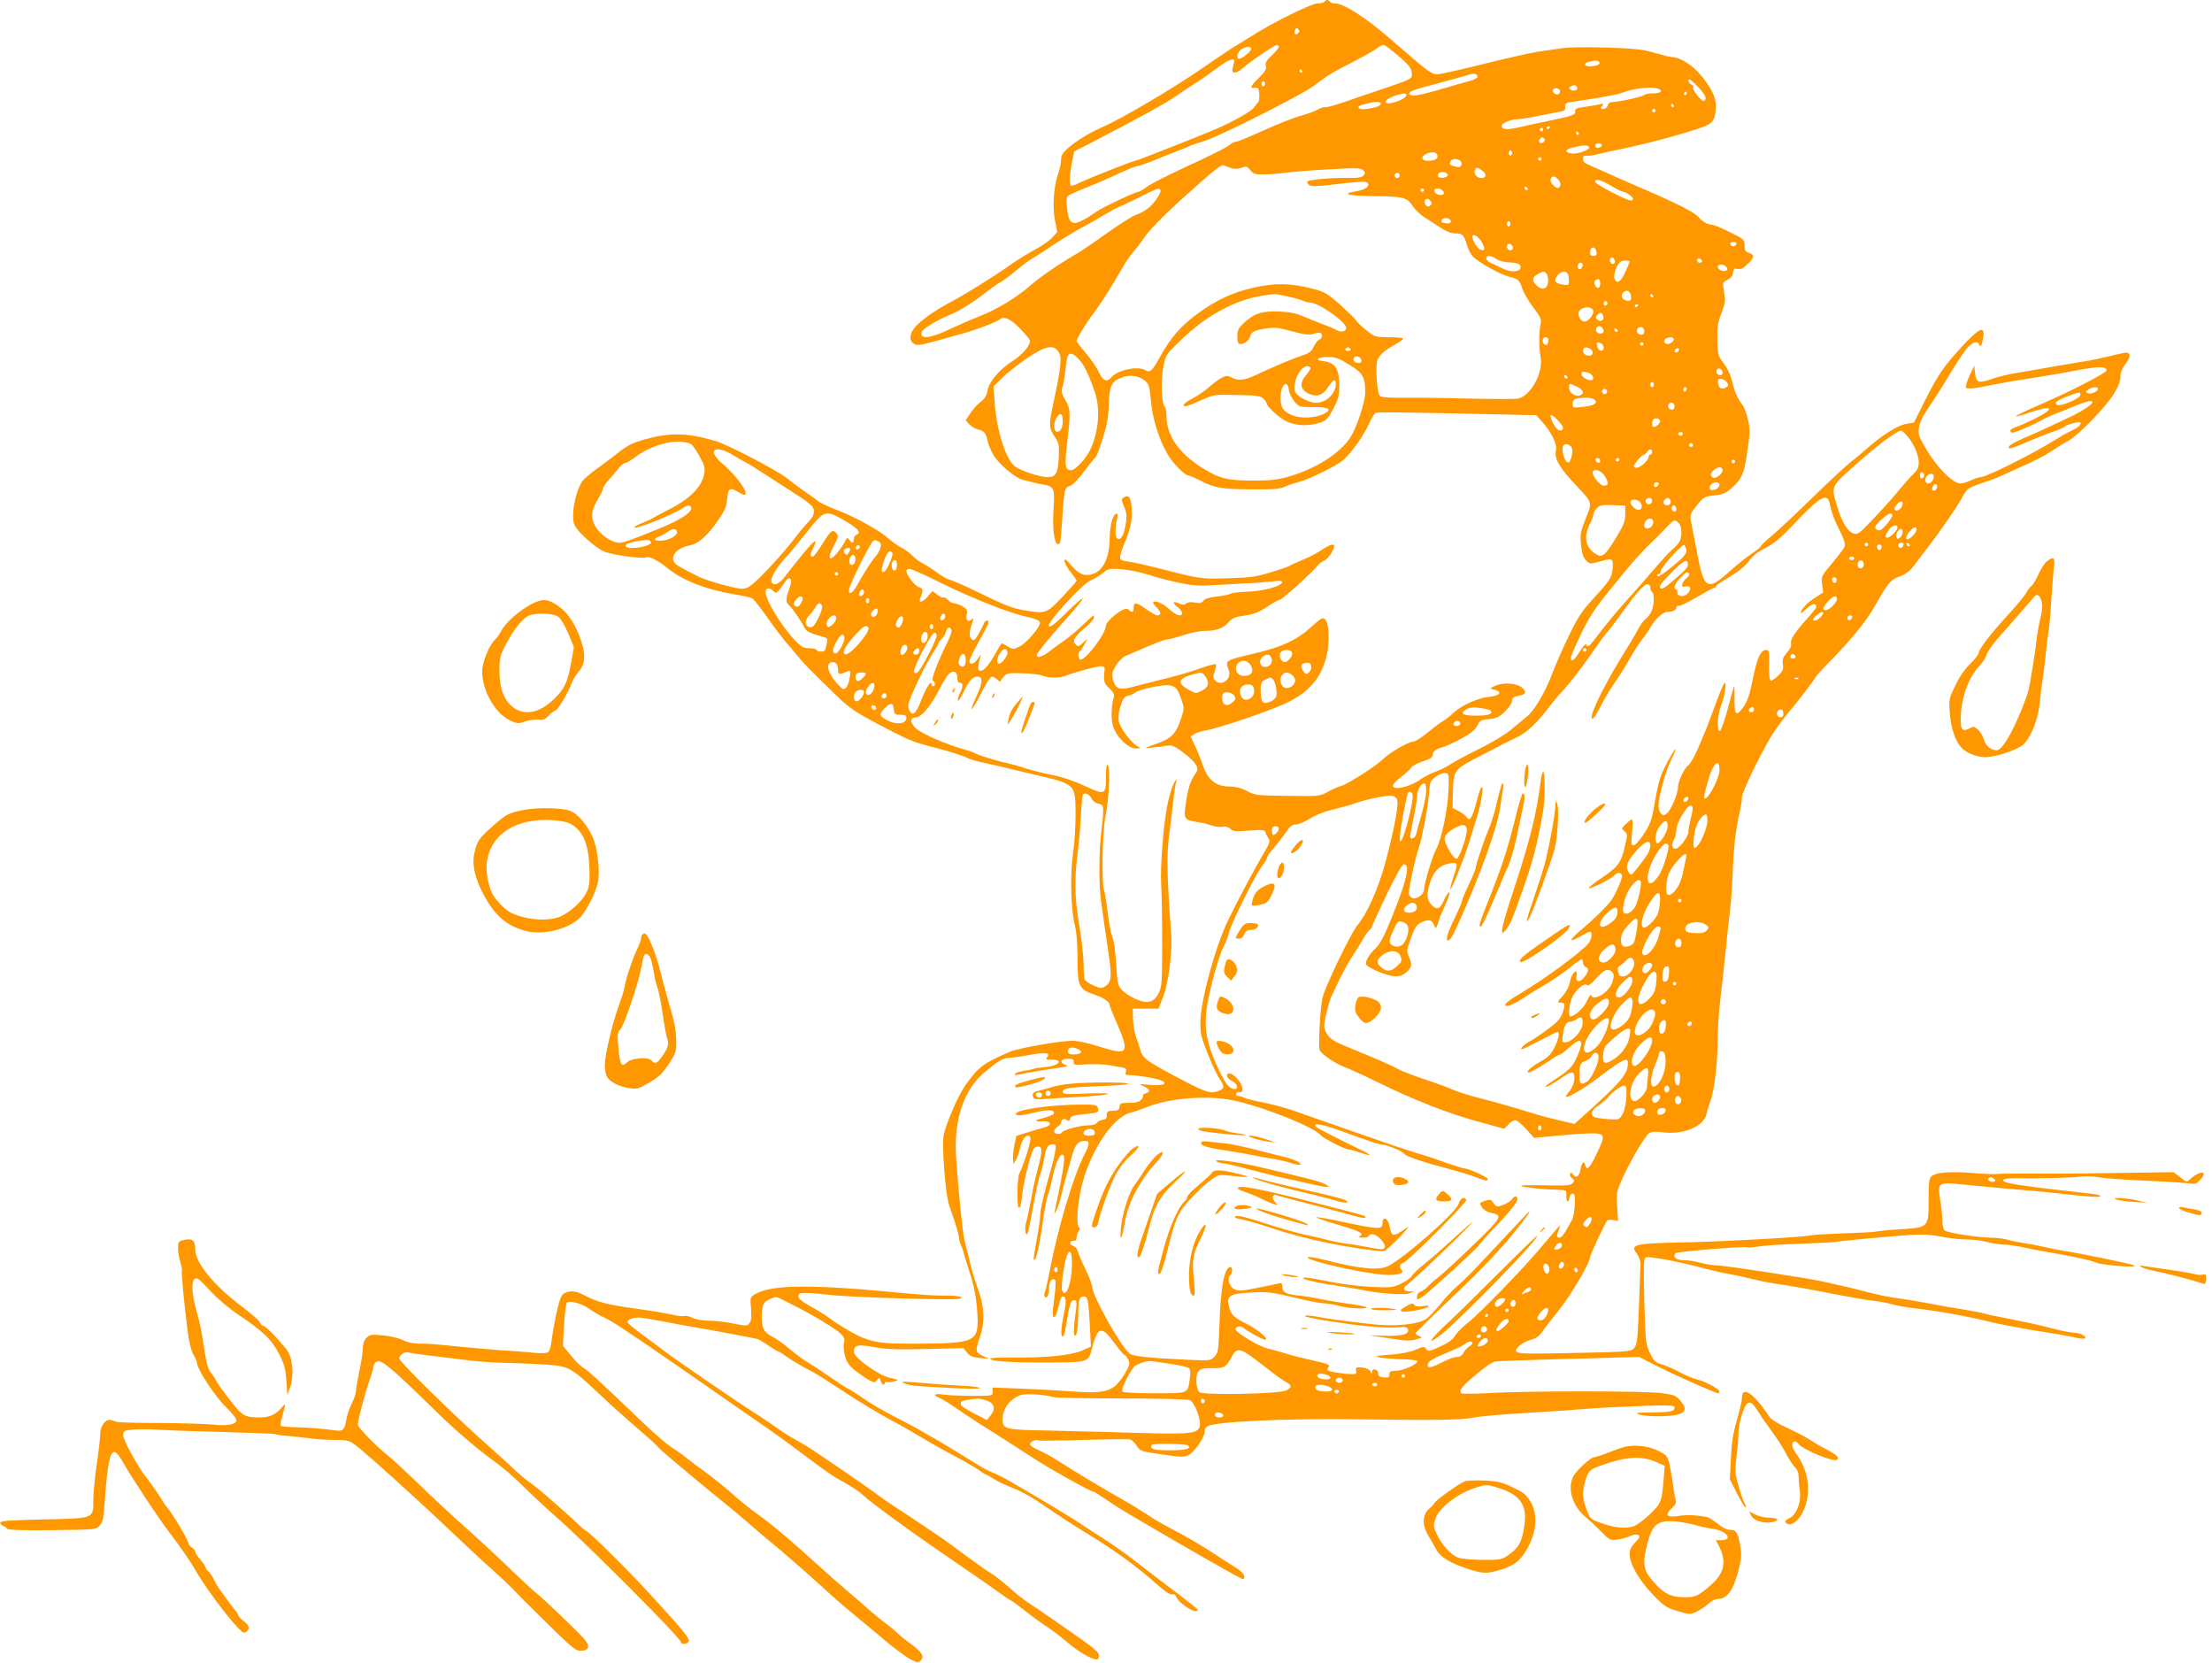 <?xml version="1.0" standalone="no"?>
<!DOCTYPE svg PUBLIC "-//W3C//DTD SVG 20010904//EN"
 "http://www.w3.org/TR/2001/REC-SVG-20010904/DTD/svg10.dtd">
<svg version="1.0" xmlns="http://www.w3.org/2000/svg"
 width="1280pt" height="962pt" viewBox="0 0 1280 962"
 preserveAspectRatio="xMidYMid meet">
<g transform="translate(0,962) scale(0.1,-0.1)"
fill="#ff9800" stroke="none">
<path d="M7665 9610 c-3 -5 -21 -10 -40 -10 -37 0 -250 -105 -383 -189 -42
-26 -91 -56 -109 -67 -17 -10 -100 -67 -185 -125 -161 -111 -458 -286 -568
-334 -77 -34 -153 -80 -203 -125 -29 -25 -37 -40 -37 -65 0 -18 -7 -51 -15
-74 -27 -77 -36 -192 -21 -271 l14 -72 -28 -31 c-15 -18 -61 -50 -101 -71 -41
-22 -103 -60 -139 -86 -87 -62 -261 -171 -346 -216 -84 -44 -147 -87 -196
-133 -45 -42 -53 -92 -17 -111 21 -12 27 -11 284 62 74 20 194 66 210 80 24
21 59 6 116 -51 32 -33 59 -65 59 -73 0 -30 -43 -79 -100 -116 -76 -48 -138
-121 -146 -173 -5 -28 -16 -46 -41 -65 -18 -14 -45 -44 -59 -66 l-26 -40 22
-24 c13 -12 35 -26 51 -29 35 -8 45 -21 54 -66 4 -19 19 -56 34 -82 30 -51
128 -134 170 -143 14 -3 40 -10 56 -14 17 -5 46 -11 66 -14 57 -10 63 -23 56
-129 -8 -119 2 -211 24 -215 14 -2 17 13 23 105 13 211 15 221 47 232 17 6 49
38 83 85 31 41 60 77 66 81 5 3 24 52 41 108 25 79 33 123 35 196 3 110 17
138 80 159 48 16 95 8 130 -21 23 -20 26 -33 34 -117 9 -101 47 -224 96 -307
29 -51 100 -123 119 -123 7 0 39 -14 71 -30 80 -43 125 -50 299 -51 118 -1
160 2 186 14 19 9 54 21 79 27 63 16 229 97 263 129 50 45 116 138 146 204 15
35 35 66 42 69 15 5 207 2 662 -8 l267 -6 38 -43 c51 -58 84 -127 76 -159 -11
-45 16 -96 99 -185 117 -126 112 -112 73 -211 -31 -78 -33 -91 -27 -153 5 -50
13 -73 29 -89 21 -21 24 -21 69 -9 86 24 88 23 85 -34 -4 -56 -13 -70 -121
-188 -59 -64 -83 -102 -135 -210 -35 -73 -76 -166 -91 -207 -45 -118 -103
-217 -149 -255 -22 -18 -66 -54 -96 -79 -30 -26 -111 -74 -180 -108 -69 -34
-143 -74 -165 -88 -22 -15 -62 -35 -90 -45 -27 -10 -65 -29 -82 -42 -62 -45
-163 -69 -163 -38 0 8 21 30 47 50 25 19 53 44 60 55 7 10 38 27 68 36 38 12
55 23 55 35 0 21 17 35 54 45 17 4 65 26 108 49 59 32 83 51 96 76 15 31 22
35 69 39 44 5 59 12 93 45 22 22 40 49 40 61 0 17 8 23 35 28 44 9 51 20 26
45 -28 28 -107 36 -156 15 -31 -14 -36 -18 -20 -21 64 -12 50 -38 -23 -45 -61
-6 -157 -50 -202 -92 -19 -19 -45 -39 -56 -45 -12 -6 -52 -35 -89 -66 -37 -30
-75 -55 -85 -55 -28 0 -132 -59 -175 -100 -47 -45 -209 -148 -245 -157 -14 -3
-47 -18 -75 -33 -50 -27 -50 -27 -235 -24 -177 2 -187 3 -234 28 -35 18 -65
26 -101 26 -77 0 -125 37 -154 121 -12 35 -33 88 -47 116 l-24 53 23 14 c12 8
42 17 67 21 65 10 361 110 457 155 135 63 205 143 238 270 21 80 17 192 -7
216 -14 15 -21 11 -85 -47 -77 -71 -168 -113 -323 -149 -174 -41 -171 -39
-150 -96 21 -53 -45 -101 -81 -58 -10 12 -10 22 0 50 7 20 10 38 7 41 -3 4
-41 -6 -84 -21 -80 -28 -135 -44 -262 -75 -41 -11 -103 -26 -137 -35 -75 -20
-98 -12 -112 41 -9 32 -7 43 15 81 15 25 39 49 57 57 153 67 222 95 238 95 10
0 53 11 95 25 42 14 97 25 123 25 67 0 111 15 140 50 22 25 37 31 94 39 53 8
80 18 128 50 34 23 67 41 74 41 13 0 185 155 217 195 10 13 27 27 38 30 10 3
28 21 40 39 40 65 20 73 -55 23 -28 -19 -77 -44 -110 -57 -33 -13 -65 -28 -72
-33 -7 -5 -56 -22 -110 -38 -85 -26 -118 -31 -248 -34 -160 -5 -154 -6 -435
66 -47 12 -98 23 -115 26 -74 11 -77 12 -72 41 3 15 17 56 33 92 30 73 40 137
30 204 -7 46 -18 54 -45 37 -13 -8 -12 -15 3 -50 14 -31 17 -52 12 -91 -9 -66
-25 -102 -45 -98 -18 4 -21 47 -8 112 6 29 5 37 -4 34 -21 -7 -37 -70 -38
-148 -1 -100 -34 -174 -87 -196 -52 -22 -87 -10 -134 44 -31 37 -40 43 -40 27
0 -11 16 -40 35 -64 19 -24 35 -47 35 -50 0 -4 -37 -46 -82 -94 -93 -97 -97
-99 -224 -77 -71 13 -102 25 -269 106 -71 35 -143 66 -158 70 -16 4 -49 22
-72 40 -24 18 -61 42 -82 53 -21 10 -49 31 -63 46 -14 15 -42 36 -64 47 -21
11 -52 33 -70 49 -48 45 -190 125 -296 166 -52 20 -104 44 -115 53 -11 10 -42
32 -70 51 -27 18 -77 55 -109 81 -57 46 -345 196 -416 217 -164 48 -263 50
-410 9 -66 -19 -98 -34 -145 -71 -33 -26 -91 -70 -129 -97 -38 -28 -76 -60
-85 -72 -44 -64 -70 -209 -45 -258 20 -41 120 -129 171 -151 45 -20 227 -44
245 -33 13 8 72 -22 117 -60 84 -70 220 -125 379 -152 53 -9 105 -20 114 -25
10 -5 47 -53 84 -105 37 -53 85 -117 107 -143 22 -25 56 -66 76 -90 32 -40 75
-83 231 -234 64 -62 101 -87 225 -153 182 -96 203 -105 319 -135 110 -28 180
-51 214 -68 9 -5 53 -17 97 -26 44 -10 105 -24 135 -31 30 -8 96 -23 145 -35
241 -56 237 -53 239 -226 0 -70 -6 -171 -14 -223 -18 -121 -14 -322 8 -415 12
-47 17 -113 17 -202 0 -158 9 -177 96 -206 53 -18 89 -42 89 -59 0 -5 20 -56
45 -112 73 -169 62 -183 -99 -132 -69 22 -127 35 -164 35 -65 0 -312 -43 -357
-63 -156 -68 -178 -84 -254 -187 -44 -60 -116 -225 -131 -299 -11 -58 12 -349
33 -405 32 -88 57 -171 57 -188 0 -9 4 -25 9 -35 5 -9 15 -37 21 -62 7 -25 19
-63 26 -85 31 -94 43 -156 49 -245 11 -171 -5 -180 -318 -183 -276 -2 -308 5
-462 97 -27 17 -62 40 -77 52 -15 12 -61 41 -103 64 -53 29 -75 47 -75 61 0
16 7 19 44 19 25 0 78 -4 118 -9 118 -16 753 -35 773 -24 14 8 11 11 -16 15
-19 3 -59 4 -89 3 -30 -1 -138 6 -240 16 -512 50 -746 48 -839 -7 -30 -18 -31
-19 -25 -84 4 -48 2 -70 -9 -84 -13 -18 -17 -18 -96 -2 -45 9 -109 16 -142 16
-35 0 -73 7 -91 16 -17 9 -38 14 -48 11 -10 -3 -45 1 -77 9 -32 7 -125 23
-208 34 -158 22 -221 38 -294 77 -48 25 -78 29 -113 13 -19 -9 -27 -28 -46
-108 -12 -53 -25 -125 -29 -159 -3 -35 -12 -68 -20 -74 -9 -8 -35 -9 -81 -5
-37 4 -125 11 -197 15 -71 5 -193 16 -270 24 -77 9 -165 15 -195 14 -37 0 -69
6 -98 20 -24 12 -74 24 -116 28 -67 6 -76 5 -95 -14 -14 -14 -21 -34 -21 -58
0 -21 -9 -80 -20 -132 -11 -52 -20 -105 -20 -118 0 -13 -11 -46 -25 -73 -13
-26 -27 -68 -31 -92 -9 -59 -20 -70 -63 -63 -60 9 -172 18 -243 19 -36 1 -69
4 -73 8 -3 3 1 30 9 59 21 69 20 77 -5 45 -29 -37 -71 -56 -122 -56 -91 0
-103 7 -175 99 -37 47 -73 97 -80 111 -6 14 -21 36 -32 50 -19 24 -24 43 -50
210 -6 41 -20 102 -30 135 -28 91 -35 179 -15 195 14 12 25 4 86 -62 43 -47
106 -101 166 -142 145 -97 194 -144 237 -227 31 -60 38 -85 43 -156 l6 -84 16
46 c24 68 14 174 -19 216 -54 68 -124 139 -136 139 -7 0 -15 8 -19 18 -3 11
-47 50 -98 88 -164 122 -277 258 -277 333 0 59 -17 71 -78 55 -18 -5 -22 -13
-22 -44 0 -20 6 -58 14 -83 7 -25 12 -48 9 -50 -5 -5 12 -184 32 -340 9 -71
21 -120 34 -143 12 -19 21 -41 21 -49 0 -34 104 -194 166 -253 37 -36 64 -70
62 -80 -5 -24 -54 -32 -138 -23 -41 4 -178 8 -305 9 -126 0 -238 3 -247 6 -10
3 -25 8 -35 11 -29 10 -63 -33 -63 -79 0 -23 -9 -102 -20 -176 -11 -74 -20
-169 -20 -211 0 -105 6 -103 -294 -109 -179 -4 -240 -8 -244 -17 -2 -7 5 -16
15 -20 10 -3 21 -11 25 -17 5 -7 91 -10 260 -8 253 3 253 3 275 27 17 19 22
41 27 112 23 328 42 373 110 250 43 -78 212 -333 266 -402 50 -64 125 -172
150 -217 49 -88 178 -263 248 -336 27 -28 35 -32 47 -22 23 19 18 37 -15 62
-16 12 -30 26 -30 31 0 5 -10 21 -23 36 -12 15 -30 38 -39 52 -10 13 -29 40
-43 59 -14 19 -31 49 -39 66 -8 17 -22 36 -30 44 -9 7 -16 17 -16 22 0 6 -14
26 -30 45 -17 18 -30 39 -30 46 0 7 -9 18 -20 25 -11 7 -20 19 -20 26 0 15
-91 169 -118 199 -8 9 -20 25 -26 36 -20 34 -70 106 -101 146 -53 68 -137 223
-133 247 3 20 10 24 58 28 30 3 107 2 170 -2 63 -4 234 -9 380 -13 145 -4 268
-9 272 -11 5 -3 34 -8 66 -10 31 -3 90 -9 130 -14 40 -6 108 -10 151 -10 69 0
82 -3 115 -28 59 -43 355 -310 541 -487 94 -89 206 -194 250 -232 44 -39 98
-90 121 -114 22 -24 113 -115 201 -201 136 -134 165 -158 190 -158 49 0 60 23
29 62 -28 36 -244 243 -291 279 -16 13 -79 71 -140 130 -60 59 -177 167 -259
240 -83 74 -209 191 -280 261 -72 69 -153 144 -181 166 -59 46 -165 156 -165
170 0 23 42 182 65 247 13 39 25 77 25 86 0 9 7 22 15 29 26 22 78 -20 343
-280 100 -99 244 -223 322 -279 73 -52 130 -101 205 -176 38 -38 117 -111 175
-162 172 -150 720 -700 720 -722 0 -17 40 -13 46 4 6 16 -37 69 -221 269 -126
138 -345 355 -373 370 -10 5 -31 23 -48 40 -17 17 -58 54 -90 82 -33 29 -83
72 -112 98 -29 25 -65 53 -80 63 -15 9 -49 38 -77 64 -27 26 -97 90 -155 141
-202 179 -520 491 -520 509 0 21 35 43 55 35 8 -3 69 -12 137 -20 68 -8 168
-20 223 -27 55 -7 154 -13 220 -14 66 -1 166 -6 223 -10 124 -9 139 -18 293
-163 57 -54 158 -145 224 -202 66 -56 121 -106 123 -111 2 -5 38 -37 80 -72
42 -36 109 -91 147 -123 39 -33 104 -86 145 -119 41 -33 109 -89 150 -125 41
-37 127 -109 190 -161 63 -53 162 -140 220 -193 58 -54 146 -131 195 -171 50
-41 133 -110 185 -154 52 -44 117 -92 143 -107 44 -23 51 -25 64 -11 24 23 8
50 -56 97 -33 23 -68 52 -80 64 -11 11 -38 35 -61 51 -23 17 -65 51 -94 76
-28 25 -89 79 -136 118 -47 40 -114 99 -150 132 -170 154 -282 250 -359 304
-46 33 -115 88 -153 123 -38 34 -106 89 -151 122 -45 32 -97 72 -116 87 -18
15 -55 42 -82 58 -27 17 -100 80 -163 140 -270 258 -327 310 -350 322 -14 7
-46 39 -72 71 l-47 57 7 120 c4 66 11 124 16 129 15 15 88 -5 131 -36 23 -17
59 -38 79 -47 20 -9 61 -32 91 -52 96 -63 256 -172 359 -244 257 -179 410
-285 490 -340 86 -60 123 -87 295 -216 50 -37 108 -77 130 -88 72 -39 115 -67
143 -94 42 -39 231 -178 444 -325 106 -73 216 -148 243 -167 28 -19 70 -49 95
-67 24 -18 55 -39 70 -47 14 -8 54 -38 90 -66 36 -29 90 -68 120 -87 30 -20
82 -59 115 -88 61 -52 142 -100 170 -100 9 0 15 9 15 23 -1 16 -26 40 -103 94
-126 89 -248 173 -305 210 -24 15 -76 56 -114 91 -39 34 -83 69 -98 77 -16 8
-78 52 -139 97 -61 46 -132 97 -158 115 -171 115 -213 143 -258 172 -27 17
-84 56 -125 87 -41 30 -124 88 -185 129 -60 41 -134 91 -162 110 -29 20 -77
49 -105 64 -29 15 -77 45 -107 67 -30 21 -82 57 -117 79 -126 80 -475 319
-546 374 -26 20 -84 63 -128 95 -44 33 -80 63 -80 68 0 16 44 30 79 25 20 -2
88 -14 151 -26 63 -12 138 -26 165 -30 86 -14 339 -62 357 -67 10 -3 40 -21
67 -40 28 -19 54 -34 57 -34 4 0 21 -10 38 -23 31 -23 104 -66 161 -95 17 -8
100 -61 185 -117 85 -56 205 -128 265 -160 61 -32 144 -80 185 -105 41 -25
125 -72 185 -104 61 -32 124 -69 142 -82 17 -13 34 -24 38 -24 3 0 22 -11 43
-24 20 -14 73 -39 117 -56 48 -18 123 -61 185 -105 58 -41 166 -111 240 -156
154 -93 290 -192 401 -291 52 -46 82 -66 93 -62 10 4 18 -1 23 -14 16 -41 124
-107 123 -74 0 4 -64 55 -143 114 -78 59 -178 136 -222 170 -44 35 -125 92
-180 127 -55 35 -125 81 -155 101 -50 33 -274 167 -395 236 -27 16 -68 36 -90
45 -22 8 -60 28 -85 44 -91 57 -252 155 -256 155 -2 0 -23 12 -47 27 -23 14
-89 51 -147 80 -118 61 -152 81 -236 138 -32 22 -66 43 -75 46 -8 4 -53 33
-100 66 -46 32 -104 70 -129 85 -25 15 -72 49 -104 77 -33 28 -73 57 -91 65
-51 25 -66 48 -67 108 -2 74 8 97 49 114 31 13 38 13 66 -2 18 -9 57 -29 88
-45 94 -47 222 -125 251 -152 23 -21 27 -31 22 -56 -4 -17 -1 -52 6 -77 10
-36 24 -55 63 -86 28 -21 63 -46 80 -54 26 -14 30 -14 43 3 13 17 14 17 20 -5
6 -22 24 -31 24 -12 0 5 6 7 13 5 6 -3 26 -1 42 4 29 8 28 8 -25 20 -64 14
-203 113 -208 147 -6 42 21 49 116 31 71 -13 127 -15 302 -11 l215 5 21 -26
c16 -20 32 -27 75 -31 l54 -5 -37 17 c-44 19 -46 29 -18 109 30 87 27 172 -10
275 -17 47 -39 121 -49 165 -11 44 -24 98 -30 120 -10 38 -36 291 -48 475 -15
218 41 390 159 492 81 69 111 88 144 88 14 0 66 7 115 16 96 18 130 14 109
-11 -11 -13 -7 -15 23 -15 79 0 44 -37 -41 -44 -27 -2 -54 -6 -58 -8 -5 -3
-30 -9 -56 -12 -26 -4 -51 -12 -54 -18 -5 -8 1 -9 17 -5 21 6 152 28 259 44
33 5 34 6 12 14 -34 13 -22 34 19 34 27 0 34 -4 32 -19 -1 -17 5 -18 75 -13
43 2 102 0 132 -5 30 -6 65 -12 78 -14 18 -4 22 -9 17 -24 -5 -17 -2 -20 26
-20 44 0 160 -20 182 -32 37 -19 5 -30 -67 -24 -68 6 -70 6 -38 -8 37 -17 41
-32 11 -41 -11 -4 -18 -9 -15 -13 3 -3 -1 -14 -11 -24 -12 -13 -30 -18 -69
-18 -47 0 -53 -2 -56 -23 -2 -18 -10 -22 -38 -23 -30 0 -35 -3 -35 -25 0 -18
-6 -25 -25 -27 -14 -2 -29 -10 -33 -18 -5 -8 -24 -14 -48 -14 -46 0 -146 -26
-154 -41 -10 -15 -45 -10 -45 6 0 8 9 20 20 27 11 7 20 18 20 25 0 18 19 26
34 14 10 -9 15 -7 18 7 4 16 19 20 79 26 86 9 89 10 82 36 -5 18 -14 20 -91
20 -179 0 -391 -30 -384 -55 4 -12 38 -9 123 12 67 16 104 13 97 -9 -2 -6 -25
-16 -51 -23 -63 -16 -69 -24 -16 -22 55 3 61 -23 9 -36 -19 -5 -63 -18 -97
-29 l-62 -19 -11 -54 c-6 -30 -10 -67 -8 -82 l3 -28 14 25 c8 13 19 47 25 74
12 51 37 79 56 60 7 -7 1 -39 -20 -104 -17 -52 -35 -99 -40 -105 -14 -17 -18
-197 -4 -202 7 -2 13 20 17 59 8 86 53 269 71 286 8 8 22 12 31 8 18 -7 16
-32 -16 -151 -10 -38 -25 -110 -34 -160 -9 -49 -21 -107 -27 -127 -10 -34 -5
-78 8 -66 3 3 18 78 34 167 16 88 34 170 40 181 6 12 16 49 21 83 11 69 22 87
52 87 17 0 19 -4 13 -42 -4 -23 -13 -62 -20 -87 -38 -129 -66 -244 -66 -274 0
-19 -9 -83 -20 -143 -23 -127 -23 -131 -10 -118 10 10 34 128 50 256 6 42 17
94 24 116 8 21 19 65 26 98 17 81 39 134 57 134 21 0 13 -59 -42 -320 l-5 -25
14 25 c8 14 21 57 30 95 16 66 22 89 62 228 17 58 35 77 73 77 28 0 27 -20 -4
-79 -67 -132 -155 -431 -204 -689 -11 -56 -23 -107 -26 -112 -3 -6 -3 -15 1
-21 9 -16 24 9 24 43 0 38 10 58 27 58 16 0 16 -17 -4 -172 -7 -61 12 -65 27
-5 19 71 21 77 31 77 18 0 20 -28 8 -87 -19 -92 -22 -134 -12 -144 7 -7 15 18
23 68 19 118 25 138 43 141 20 4 21 -8 6 -112 -5 -42 -7 -82 -2 -88 12 -20 21
28 22 114 1 89 7 108 31 108 25 0 28 -14 36 -160 l7 -130 -54 -24 c-62 -27
-211 -42 -411 -39 -65 0 -118 -2 -118 -7 0 -15 116 -23 330 -22 243 1 238 0
260 85 32 124 55 129 129 27 28 -38 55 -70 60 -70 4 0 13 -12 20 -26 10 -24 8
-33 -20 -80 -63 -104 -103 -117 -299 -104 -80 6 -217 13 -306 17 l-161 6 1
-24 c1 -24 1 -24 -114 -24 -63 0 -139 3 -167 7 -58 8 -69 -1 -25 -20 26 -12
38 -19 140 -89 26 -18 103 -68 171 -110 68 -43 165 -106 216 -139 92 -61 346
-204 363 -204 5 0 35 -19 68 -42 32 -23 109 -71 169 -106 240 -141 543 -315
588 -338 46 -24 47 -24 47 -4 0 12 -16 30 -42 47 -24 14 -86 55 -139 89 -88
57 -142 88 -285 164 -28 15 -73 42 -100 61 -27 18 -81 52 -121 74 -98 55 -304
178 -384 230 -36 24 -89 53 -117 65 -29 12 -52 28 -52 36 0 13 34 29 47 21 5
-3 122 -1 262 3 139 4 261 5 270 3 9 -2 25 -17 36 -33 25 -37 20 -35 158 -55
98 -15 119 -15 144 -3 33 16 93 101 93 133 0 12 6 27 13 32 37 29 462 49 892
42 412 -6 575 -4 645 9 59 11 178 21 455 37 55 3 147 10 205 15 58 5 196 12
308 16 178 6 202 5 202 -9 0 -22 -22 -27 -133 -28 -79 0 -96 -3 -77 -10 38
-16 189 -16 233 -1 45 16 47 36 10 80 -25 29 -36 33 -108 43 -99 13 -796 13
-1000 0 -82 -5 -154 -5 -159 -1 -16 15 2 38 86 109 52 44 94 73 113 75 17 3
210 9 430 15 l400 11 106 -54 c105 -53 337 -156 352 -156 4 0 7 4 7 10 0 14
-79 57 -130 70 -25 6 -72 26 -105 44 -33 18 -78 37 -101 44 -35 10 -44 19 -66
64 -25 51 -26 61 -33 301 -5 221 -4 248 10 253 19 8 197 -26 335 -63 52 -14
118 -29 145 -33 28 -5 86 -17 130 -28 44 -11 103 -23 130 -27 82 -11 201 -32
362 -64 84 -16 181 -33 215 -36 35 -4 83 -13 108 -21 25 -7 88 -18 140 -24
118 -13 293 -44 425 -77 55 -13 159 -33 230 -45 146 -23 199 -32 265 -46 25
-6 49 -8 54 -5 16 10 -27 33 -61 33 -19 0 -84 13 -146 30 -62 16 -164 38 -227
50 -63 12 -129 25 -146 31 -17 5 -73 16 -125 24 -52 8 -143 24 -204 36 -60 11
-143 25 -183 30 -40 5 -112 20 -160 33 -48 13 -114 29 -147 36 -33 7 -85 19
-115 26 -75 18 -574 94 -619 94 -20 0 -61 7 -91 15 -30 8 -74 15 -98 15 -43 0
-66 20 -46 40 10 10 403 42 415 34 5 -2 36 0 71 6 35 5 142 12 238 15 96 3
189 8 205 11 41 7 342 35 445 41 58 3 110 0 162 -11 42 -9 108 -16 145 -16 37
0 93 -7 123 -15 30 -8 73 -15 95 -15 22 0 72 -7 110 -15 39 -9 95 -20 125 -25
147 -24 272 -51 297 -63 31 -16 248 -33 223 -18 -17 10 -313 71 -420 87 -14 2
-56 10 -95 19 -38 9 -97 20 -130 25 -33 5 -76 14 -95 20 -19 5 -59 10 -87 10
-72 0 -254 28 -270 42 -7 6 -13 29 -13 52 0 22 -5 76 -12 119 -17 111 -19 110
157 92 77 -8 199 -19 270 -25 72 -5 189 -16 260 -24 184 -21 235 -24 240 -15
3 4 -25 10 -62 14 -38 4 -165 19 -283 33 -167 21 -215 31 -218 42 -2 13 24 15
185 14 104 0 217 4 252 8 40 5 85 4 120 -3 31 -6 148 -14 261 -19 113 -5 226
-12 251 -15 42 -7 48 -5 72 21 48 52 -3 54 -59 3 -20 -19 -21 -19 -58 11 l-38
29 -282 -4 c-154 -3 -369 -5 -476 -4 -107 1 -215 0 -240 -1 -54 -4 -56 -4
-191 6 -119 8 -191 0 -214 -22 -12 -12 -15 -41 -15 -134 0 -161 2 -160 -159
-171 -68 -4 -130 -10 -139 -13 -10 -3 -98 -8 -197 -11 -99 -4 -183 -9 -187
-11 -14 -9 -474 -35 -688 -40 -336 -7 -358 -11 -320 -64 13 -18 23 -44 23 -59
-1 -14 -5 -126 -9 -248 -8 -203 -11 -224 -29 -243 -19 -19 -37 -20 -300 -26
-331 -7 -367 -6 -380 7 -14 15 36 56 85 69 28 7 47 21 63 44 12 18 57 77 100
130 67 83 176 268 177 300 0 15 92 211 102 217 5 3 21 4 35 1 l26 -5 -5 84
c-5 79 -3 87 29 159 50 110 133 250 157 265 15 9 37 11 76 5 119 -17 240 33
255 106 3 16 14 52 24 79 22 59 41 228 41 370 1 55 7 152 15 215 8 63 21 185
30 270 8 85 19 191 25 235 6 44 13 141 16 215 5 151 18 264 40 358 8 35 14 75
14 90 0 28 100 237 168 351 21 35 65 95 97 134 62 73 147 184 162 211 5 9 47
55 95 103 109 112 197 220 240 295 84 148 95 162 150 183 39 15 61 33 85 65
18 25 57 76 86 113 76 100 162 225 191 279 29 53 34 56 126 87 36 12 79 28 95
36 17 8 77 35 135 61 58 25 130 63 161 84 31 21 73 47 95 58 56 29 220 197
265 272 27 43 39 75 39 100 0 26 9 48 29 74 30 37 32 66 4 66 -8 0 -49 -9 -91
-19 -43 -11 -108 -25 -147 -31 -38 -6 -119 -20 -180 -30 -60 -11 -152 -27
-202 -35 -51 -8 -120 -24 -153 -36 -81 -28 -94 -24 -101 31 l-5 45 -27 -58
c-15 -32 -24 -63 -21 -69 7 -11 59 -5 159 17 33 7 125 23 205 35 80 12 203 33
274 47 127 24 176 24 176 0 0 -13 -202 -118 -350 -182 -195 -85 -229 -107 -90
-60 133 45 145 22 21 -39 -36 -18 -83 -39 -104 -46 -21 -6 -36 -17 -34 -23 3
-7 8 -11 13 -10 31 7 122 46 158 67 24 14 70 35 102 47 33 12 78 30 102 41 23
10 56 21 73 25 69 14 -2 -44 -121 -98 -14 -6 -61 -28 -105 -49 -44 -21 -109
-50 -145 -65 -70 -31 -97 -49 -83 -58 5 -3 47 11 93 32 47 21 117 48 155 62
39 13 71 27 73 31 4 10 82 31 89 24 10 -10 -10 -29 -51 -48 -22 -10 -61 -32
-86 -48 -120 -77 -404 -220 -438 -220 -10 0 -37 -10 -62 -21 -24 -11 -54 -18
-65 -15 -46 12 -124 92 -181 185 -52 86 -56 98 -50 137 4 30 23 68 60 122 30
44 85 130 122 193 38 63 82 129 98 147 31 33 61 42 69 20 7 -21 16 -5 23 40
11 71 -21 57 -123 -53 -111 -121 -140 -164 -228 -340 l-50 -100 -44 -7 c-48
-8 -132 -60 -215 -132 -28 -25 -73 -63 -101 -84 -27 -21 -129 -115 -225 -209
-96 -94 -203 -194 -237 -222 -35 -28 -63 -56 -63 -60 0 -5 -22 -23 -49 -41
-28 -17 -87 -65 -133 -106 -130 -116 -148 -105 -189 114 -16 81 -31 163 -35
182 -5 31 -1 42 35 86 39 49 43 52 101 58 51 6 68 13 101 43 67 61 76 88 103
309 6 42 -19 142 -42 173 -31 43 -44 72 -58 133 -9 37 -27 77 -49 105 -32 42
-35 52 -37 117 -2 97 0 113 24 176 22 63 23 68 13 131 -7 45 -6 47 21 60 20
10 30 23 32 42 3 23 7 26 26 21 17 -4 33 3 60 30 39 36 40 52 2 65 -16 6 -21
17 -21 42 0 33 -3 36 -85 76 -47 24 -93 43 -103 43 -25 0 -58 19 -78 44 -21
26 -121 77 -294 152 -71 30 -168 73 -215 94 -47 21 -102 46 -122 54 -27 11
-38 21 -38 36 0 16 5 21 23 19 12 -1 40 3 62 9 22 6 96 22 165 36 148 30 433
110 475 135 32 18 42 44 44 107 1 51 -29 112 -93 186 -47 55 -119 98 -162 98
-10 0 -54 11 -98 24 -68 20 -112 25 -277 31 -116 3 -222 2 -260 -4 -35 -5
-100 -15 -144 -21 -44 -7 -185 -39 -314 -71 -128 -32 -248 -59 -265 -59 -34 1
-51 14 -278 211 -135 117 -263 199 -311 199 -14 0 -29 5 -32 10 -3 6 -10 10
-15 10 -5 0 -12 -4 -15 -10z m-153 -182 c-6 -6 -15 -9 -18 -5 -4 3 -4 14 0 23
5 13 9 15 18 6 9 -9 9 -15 0 -24z m-112 -79 c0 -6 -18 -28 -40 -49 -32 -30
-40 -43 -35 -62 5 -18 -4 -32 -40 -68 -50 -49 -56 -63 -23 -58 19 3 22 -2 25
-37 1 -21 -1 -42 -5 -45 -4 -3 -15 -16 -24 -30 -13 -22 -123 -84 -223 -127
-96 -41 -456 -183 -465 -183 -13 0 -282 -106 -331 -131 -20 -10 -39 -15 -43
-12 -9 10 -6 72 8 138 l12 59 125 64 c239 124 422 224 464 256 24 17 71 48
105 70 34 21 94 63 134 93 68 51 106 64 97 32 -14 -51 -13 -59 5 -59 10 0 29
11 43 24 37 34 184 135 199 135 6 1 12 -4 12 -10z m688 -49 c72 -62 82 -76 82
-115 0 -20 -15 -28 -152 -74 -84 -28 -191 -64 -238 -81 -47 -16 -96 -30 -110
-30 -14 0 -34 -6 -45 -14 -11 -7 -54 -23 -95 -35 -42 -11 -140 -50 -219 -86
-79 -36 -150 -65 -159 -65 -8 0 -23 -6 -31 -14 -24 -20 -98 -57 -281 -142 -91
-42 -183 -89 -204 -105 -22 -16 -44 -29 -50 -29 -16 0 -209 -91 -241 -114 -52
-38 -105 -66 -124 -66 -28 0 -39 20 -46 85 -6 47 -4 64 7 73 8 6 63 31 124 55
60 24 143 61 186 81 42 20 83 36 91 36 8 0 55 16 104 36 48 20 106 43 128 51
22 9 54 21 70 29 17 7 55 20 85 29 89 27 572 270 639 323 69 54 99 72 234 141
54 28 110 60 124 71 14 11 32 20 39 20 7 0 44 -27 82 -60z m-848 37 c0 -14
-52 -57 -70 -57 -19 0 -10 39 12 54 27 19 58 21 58 3z m2015 -77 c7 -12 -14
-21 -52 -24 -35 -1 -42 17 -11 26 35 10 56 9 63 -2z m-1720 -50 c3 -5 1 -10
-4 -10 -6 0 -11 5 -11 10 0 6 2 10 4 10 3 0 8 -4 11 -10z m1015 -34 c0 -6 -21
-18 -47 -25 -27 -7 -101 -28 -165 -47 -137 -40 -183 -46 -183 -24 0 11 42 26
155 55 85 23 169 46 185 51 33 12 55 8 55 -10z m1278 -61 c41 -43 51 -68 33
-79 -12 -8 -73 69 -63 78 4 4 -1 12 -11 17 -17 10 -24 29 -9 29 4 0 26 -20 50
-45z m-2508 20 c0 -8 -4 -15 -10 -15 -5 0 -10 7 -10 15 0 8 5 15 10 15 6 0 10
-7 10 -15z m1807 -22 c5 -15 -21 -23 -38 -12 -12 8 -12 10 1 19 17 11 32 8 37
-7z m476 -10 c20 -12 2 -23 -36 -23 -24 0 -47 -4 -52 -9 -11 -11 -147 -41
-183 -41 -15 0 -26 -7 -29 -20 -3 -12 -14 -20 -25 -20 -18 0 -19 2 -7 16 12
15 10 16 -21 9 -19 -4 -57 -10 -85 -14 -41 -5 -50 -9 -50 -26 0 -21 -5 -23
-180 -60 -44 -9 -110 -23 -147 -32 -71 -16 -98 -13 -98 10 0 15 54 37 91 37
13 0 71 9 129 21 58 11 115 23 127 25 17 3 22 10 20 27 -2 19 4 23 43 28 126
18 258 41 283 51 77 30 186 40 220 21z m-577 -4 c3 -6 1 -16 -4 -21 -13 -13
-45 8 -36 23 7 12 31 11 40 -2z m734 -19 c0 -5 -5 -10 -11 -10 -5 0 -7 5 -4
10 3 6 8 10 11 10 2 0 4 -4 4 -10z m-1622 -12 c-5 -16 -45 -36 -87 -44 -49
-10 -40 21 12 39 53 19 80 21 75 5z m-153 -57 c-15 -14 -102 -29 -116 -20 -19
12 -7 19 53 33 51 12 82 6 63 -13z m1700 -1 c3 -5 1 -10 -4 -10 -6 0 -11 5
-11 10 0 6 2 10 4 10 3 0 8 -4 11 -10z m-105 -30 c0 -5 -4 -10 -10 -10 -5 0
-10 5 -10 10 0 6 5 10 10 10 6 0 10 -4 10 -10z m-610 -94 c0 -3 -4 -8 -10 -11
-5 -3 -10 -1 -10 4 0 6 5 11 10 11 6 0 10 -2 10 -4z m-40 -16 c0 -5 -4 -10
-10 -10 -5 0 -10 5 -10 10 0 6 5 10 10 10 6 0 10 -4 10 -10z m205 -20 c3 -5 1
-10 -4 -10 -6 0 -11 5 -11 10 0 6 2 10 4 10 3 0 8 -4 11 -10z m-202 -51 c-17
-17 -37 -1 -22 17 8 10 15 12 23 4 7 -7 7 -13 -1 -21z m337 -18 c0 -11 -26
-22 -34 -14 -12 12 -5 23 14 23 11 0 20 -4 20 -9z m-75 -11 c9 -15 -61 -42
-98 -38 -46 5 -43 23 5 35 59 14 86 15 93 3z m-445 -35 c0 -8 -4 -15 -10 -15
-5 0 -10 7 -10 15 0 8 5 15 10 15 6 0 10 -7 10 -15z m-433 -11 c8 -21 -13 -34
-54 -34 -60 0 -30 47 30 49 10 1 20 -6 24 -15z m603 -24 c0 -5 -4 -10 -10 -10
-5 0 -10 5 -10 10 0 6 5 10 10 10 6 0 10 -4 10 -10z m-471 -9 c8 -5 11 -16 8
-25 -5 -12 -14 -15 -34 -10 -35 9 -37 10 -30 29 7 17 34 20 56 6z m-1326 -43
c18 -7 37 -6 60 1 29 11 34 10 52 -14 18 -21 29 -25 75 -24 30 0 87 4 125 9
39 6 153 15 254 20 160 10 186 9 199 -4 13 -12 13 -18 2 -31 -10 -12 -31 -15
-94 -14 -96 1 -225 -11 -231 -21 -3 -4 2 -13 10 -20 11 -9 38 -9 117 0 195 22
215 23 223 10 12 -19 -16 -38 -70 -47 -89 -15 -44 -26 110 -28 166 -1 188 -7
222 -60 13 -19 42 -47 65 -62 24 -14 66 -41 93 -60 34 -22 62 -33 86 -33 42 0
51 -9 68 -69 7 -24 22 -53 35 -66 34 -34 158 -103 209 -116 53 -13 60 -19 77
-72 7 -21 35 -68 62 -105 43 -57 49 -69 43 -96 -10 -42 -10 -142 0 -192 16
-90 -55 -221 -130 -240 -13 -3 -136 -3 -272 0 -137 4 -309 6 -383 5 -103 -1
-138 2 -147 13 -15 19 -25 171 -13 203 12 32 39 56 103 92 26 14 47 30 47 34
0 5 -36 8 -80 8 -69 0 -84 3 -111 23 -43 32 -74 61 -85 78 -5 8 -46 48 -90 88
-74 65 -89 74 -155 91 -134 34 -221 35 -345 7 -126 -29 -215 -71 -329 -154
-90 -66 -153 -138 -210 -242 -47 -86 -60 -98 -86 -82 -43 27 -162 2 -198 -41
-25 -30 -50 -20 -71 27 -10 24 -43 73 -74 110 -31 36 -56 69 -56 74 0 13 61
113 91 150 26 33 89 128 129 196 14 23 38 65 54 92 16 27 41 63 56 79 15 17
41 50 57 75 32 47 109 126 212 220 190 171 237 209 251 204 8 -3 27 -11 43
-16z m1456 -17 c26 -20 21 -41 -8 -41 -24 0 -45 25 -37 45 7 19 16 19 45 -4z
m-202 -25 c-6 -18 -57 -20 -57 -2 0 8 6 16 13 19 19 6 48 -4 44 -17z m-277 -1
c0 -8 -7 -15 -15 -15 -8 0 -15 7 -15 15 0 8 7 15 15 15 8 0 15 -7 15 -15z
m914 -21 c19 -18 21 -40 5 -50 -16 -9 -53 31 -46 50 8 20 21 20 41 0z m309
-39 c32 -19 64 -35 70 -35 17 0 57 -29 57 -41 0 -5 -6 -9 -12 -9 -24 -1 -208
95 -208 108 0 21 33 13 93 -23z m-482 -18 c-1 -12 -15 -9 -19 4 -3 6 1 10 8 8
6 -3 11 -8 11 -12z m-2126 -7 c8 -13 -39 -82 -75 -108 -16 -12 -46 -28 -67
-35 -21 -7 -96 -55 -168 -106 -71 -51 -150 -105 -175 -119 -105 -61 -210 -133
-268 -184 -80 -70 -195 -139 -297 -179 -44 -17 -122 -51 -173 -75 -112 -54
-175 -58 -157 -12 7 18 96 71 163 97 53 21 144 79 222 141 25 19 56 41 70 48
14 7 54 37 90 67 36 30 79 62 95 71 17 9 68 42 115 74 47 31 122 77 166 101
45 24 110 61 144 82 34 20 65 37 69 37 3 0 56 25 116 55 119 59 121 60 130 45z
m1525 0 c0 -5 -4 -10 -10 -10 -5 0 -10 5 -10 10 0 6 5 10 10 10 6 0 10 -4 10
-10z m109 -4 c8 -10 9 -16 1 -21 -16 -10 -50 4 -50 21 0 18 34 18 49 0z m-70
-60 c8 -10 8 -16 -3 -25 -10 -9 -16 -8 -26 3 -12 15 -6 36 9 36 5 0 14 -6 20
-14z m116 -116 c0 -10 -8 -14 -24 -12 -30 3 -35 7 -26 22 10 16 50 8 50 -10z
m345 -15 c0 -8 -4 -15 -10 -15 -5 0 -10 7 -10 15 0 8 5 15 10 15 6 0 10 -7 10
-15z m-165 -107 c21 -39 18 -52 -9 -42 -17 6 -46 53 -46 74 0 24 36 3 55 -32z
m1473 -10 c-3 -7 -11 -13 -18 -13 -7 0 -15 6 -17 13 -3 7 4 12 17 12 13 0 20
-5 18 -12z m-1295 -13 c7 -16 -8 -29 -23 -20 -15 9 -12 35 4 35 8 0 16 -7 19
-15z m485 -33 c3 -17 -2 -22 -17 -22 -14 0 -21 6 -21 18 0 38 33 41 38 4z
m-580 -40 c16 -11 47 -19 76 -20 54 -2 72 -12 63 -36 -8 -20 -59 -21 -95 -2
-15 7 -44 21 -64 30 -21 8 -38 22 -38 31 0 20 26 19 58 -3z m685 -7 c8 -19
-13 -31 -23 -14 -9 14 -4 29 10 29 4 0 10 -7 13 -15z m507 -6 c0 -5 -7 -9 -15
-9 -8 0 -15 7 -15 15 0 9 6 12 15 9 8 -4 15 -10 15 -15z m-420 -4 c0 -1 -11
-28 -25 -59 -25 -56 -49 -72 -62 -40 -10 27 16 94 40 103 19 7 47 5 47 -4z
m-272 -22 c-5 -25 -28 -28 -28 -4 0 12 6 21 16 21 9 0 14 -7 12 -17z m831 -7
c8 -10 9 -16 1 -21 -16 -10 -50 4 -50 21 0 18 34 18 49 0z m-1040 -40 c7 -8
11 -30 9 -48 -4 -41 -36 -50 -67 -19 -28 28 -26 47 7 65 34 19 37 19 51 2z
m129 -28 c3 -40 2 -41 -47 -32 -19 4 -31 13 -31 22 0 24 32 53 54 50 16 -2 22
-12 24 -40z m182 -28 c0 -27 -17 -34 -29 -12 -7 13 -7 22 1 30 15 15 28 6 28
-18z m178 -73 c3 -21 -1 -27 -16 -27 -30 0 -48 26 -32 45 19 23 45 14 48 -18z
m-1983 -3 c39 -8 78 -20 87 -25 10 -5 26 -9 37 -9 50 0 211 -112 211 -147 0
-20 -30 -28 -53 -14 -11 7 -43 21 -71 31 -28 10 -80 31 -116 46 -50 22 -85 29
-151 32 -97 4 -145 -12 -206 -71 -27 -26 -33 -38 -33 -74 0 -32 4 -43 16 -43
27 0 51 19 58 44 7 27 21 34 93 46 37 6 67 5 100 -4 119 -32 149 -37 177 -26
15 5 32 8 37 4 14 -8 11 -31 -6 -38 -8 -3 -23 -21 -32 -40 -13 -29 -26 -39
-67 -52 -47 -15 -171 -67 -272 -115 -63 -29 -97 -33 -133 -15 -28 15 -33 15
-62 0 -17 -8 -50 -33 -73 -54 -22 -20 -65 -49 -93 -64 -49 -24 -68 -46 -42
-46 6 0 46 15 88 34 75 34 77 34 209 31 111 -2 135 -5 152 -20 11 -10 20 -24
20 -30 0 -14 67 -77 102 -96 52 -28 109 -35 171 -23 69 15 75 19 116 97 24 45
31 70 31 115 0 112 -21 145 -100 154 -46 5 -20 23 33 23 44 0 63 -7 125 -45
80 -49 92 -71 92 -162 0 -52 -49 -201 -85 -257 -60 -93 -197 -181 -354 -227
-69 -20 -105 -24 -211 -24 -150 0 -192 11 -293 73 -137 86 -207 189 -207 302
0 23 -5 46 -10 51 -18 18 -24 140 -10 221 14 78 14 78 85 148 103 100 177 154
285 208 85 42 165 65 275 76 6 1 42 -6 80 -15z m2110 6 c3 -5 1 -10 -4 -10 -6
0 -11 5 -11 10 0 6 2 10 4 10 3 0 8 -4 11 -10z m-263 -45 c0 -5 -5 -11 -11
-13 -6 -2 -11 4 -11 13 0 9 5 15 11 13 6 -2 11 -8 11 -13z m178 -9 c0 -3 -4
-8 -10 -11 -5 -3 -10 -1 -10 4 0 6 5 11 10 11 6 0 10 -2 10 -4z m-260 -39 c0
-22 -31 -57 -50 -57 -23 0 -42 32 -34 55 14 35 84 36 84 2z m57 -23 c9 -23
-13 -40 -32 -24 -12 10 -13 16 -4 26 15 18 28 18 36 -2z m3 -90 c0 -18 -36
-18 -43 0 -8 20 13 38 30 25 7 -7 13 -18 13 -25z m235 2 c0 -22 -14 -29 -34
-17 -19 12 -6 43 16 39 10 -2 18 -12 18 -22z m-154 1 c-1 -12 -15 -9 -19 4 -3
6 1 10 8 8 6 -3 11 -8 11 -12z m-401 -55 c0 -10 -3 -22 -7 -25 -10 -11 -32 13
-26 29 8 20 33 17 33 -4z m723 11 c11 -10 -13 -33 -34 -33 -21 0 -26 26 -6 33
18 8 33 8 40 0z m-419 -29 c9 -3 16 -15 16 -26 0 -28 -34 -19 -38 10 -4 24 -2
25 22 16z m246 -4 c0 -5 -4 -10 -10 -10 -5 0 -10 5 -10 10 0 6 5 10 10 10 6 0
10 -4 10 -10z m-3384 -46 c20 -30 14 -90 -31 -298 -27 -128 -26 -141 11 -197
21 -31 24 -44 21 -110 -5 -99 -16 -119 -67 -119 -46 0 -163 40 -192 66 -51 47
-102 211 -112 364 l-7 95 53 52 c29 28 94 79 143 112 105 71 152 80 181 35z
m1689 16 c3 -5 -3 -10 -15 -10 -12 0 -18 5 -15 10 3 6 10 10 15 10 5 0 12 -4
15 -10z m1395 -5 c17 -21 -1 -39 -29 -30 -27 8 -28 45 -2 45 10 0 24 -7 31
-15z m501 -8 c-13 -13 -26 -3 -16 12 3 6 11 8 17 5 6 -4 6 -10 -1 -17z m-3460
-55 c26 -30 55 -93 85 -182 33 -97 21 -233 -29 -335 -24 -50 -85 -115 -108
-115 -36 0 -40 22 -24 156 21 176 20 200 -11 251 -21 37 -24 49 -15 76 5 18
13 64 17 102 3 39 11 76 16 82 13 16 38 3 69 -35z m1627 5 c2 -11 -3 -17 -17
-17 -23 0 -35 15 -26 31 10 15 39 6 43 -14z m-295 -43 c4 -4 -7 -22 -23 -41
-44 -50 -37 -89 19 -113 44 -18 77 -5 106 40 27 43 45 51 45 21 0 -58 -55
-111 -115 -111 -46 1 -119 42 -123 70 -11 74 54 170 91 134z m2385 -27 c2 -10
-3 -17 -12 -17 -18 0 -29 16 -21 31 9 14 29 6 33 -14z m-754 -19 c5 -9 7 -20
3 -24 -12 -13 -62 10 -65 29 -3 15 2 18 24 15 15 -2 32 -11 38 -20z m-143 -11
c-1 -12 -15 -9 -19 4 -3 6 1 10 8 8 6 -3 11 -8 11 -12z m923 -30 c8 -14 8 -20
-4 -27 -25 -16 -45 -7 -48 23 -3 25 0 28 19 25 12 -2 27 -11 33 -21z m-424
-12 c0 -8 -4 -15 -10 -15 -5 0 -10 7 -10 15 0 8 5 15 10 15 6 0 10 -7 10 -15z
m-2112 -32 c2 -16 16 -45 31 -64 29 -34 30 -34 112 -34 89 0 111 -13 62 -38
-51 -26 -139 -30 -188 -8 -51 22 -65 44 -65 101 0 74 41 111 48 43z m1667 20
c37 -18 46 -40 19 -50 -27 -10 -64 14 -64 42 0 30 0 30 45 8z m635 -12 c0 -6
-4 -13 -10 -16 -5 -3 -10 1 -10 9 0 9 5 16 10 16 6 0 10 -4 10 -9z m2380 -1
c0 -15 -40 -32 -58 -25 -15 6 -15 8 2 21 23 16 56 19 56 4z m-2840 -15 c0 -8
-7 -15 -15 -15 -8 0 -15 7 -15 15 0 8 7 15 15 15 8 0 15 -7 15 -15z m2738 -21
c-4 -21 -114 -67 -134 -56 -20 11 -5 24 61 50 63 25 77 26 73 6z m-2809 -28
c17 -20 -4 -32 -71 -40 -57 -6 -58 -6 -58 18 0 27 13 33 76 35 24 1 46 -5 53
-13z m461 -36 c0 -11 -6 -20 -14 -20 -18 0 -29 16 -21 30 11 18 35 11 35 -10z
m-3540 -89 c0 -39 -20 -68 -40 -56 -15 9 -12 57 6 83 21 30 34 19 34 -27z
m2868 4 c33 -33 35 -55 8 -55 -15 0 -39 33 -50 68 -10 31 4 27 42 -13z m588 3
c7 -10 -20 -38 -38 -38 -10 0 -11 34 -1 43 10 11 31 8 39 -5z m1426 -85 c39
-42 71 -113 71 -156 0 -30 -7 -46 -29 -67 -16 -15 -58 -62 -94 -106 -36 -43
-102 -117 -147 -163 -77 -81 -83 -85 -110 -76 -33 12 -65 65 -93 157 -34 112
-34 112 84 219 133 120 257 215 287 218 3 1 17 -11 31 -26z m-1294 6 c-2 -6
-8 -10 -13 -10 -5 0 -11 4 -13 10 -2 6 4 11 13 11 9 0 15 -5 13 -11z m-5742
-56 c8 -3 30 -34 50 -69 31 -55 35 -70 29 -104 -13 -78 -86 -150 -219 -215
-38 -19 -74 -39 -80 -43 -6 -5 -32 -17 -58 -27 -27 -10 -48 -21 -48 -26 0 -16
231 76 281 112 16 11 33 17 39 14 38 -23 -32 -75 -181 -135 -167 -68 -202 -80
-227 -80 -38 0 -99 40 -129 83 -37 53 -35 102 6 168 17 28 31 57 31 64 0 8 15
30 33 49 17 19 42 48 55 65 13 17 30 31 37 31 7 0 33 15 57 33 101 77 242 112
324 80z m5798 -14 c-3 -5 -10 -7 -15 -3 -5 3 -7 10 -3 15 3 5 10 7 15 3 5 -3
7 -10 3 -15z m-696 -20 c2 -14 -2 -38 -8 -53 -8 -23 -13 -26 -25 -16 -17 14
-30 74 -20 90 13 21 50 7 53 -21z m-4857 -31 c30 -18 65 -39 79 -46 14 -6 52
-30 85 -52 33 -21 96 -62 140 -90 149 -95 165 -109 165 -139 0 -19 -11 -39
-30 -58 -16 -16 -48 -53 -70 -82 -75 -102 -242 -280 -277 -296 -34 -16 -39
-16 -139 9 -58 15 -126 37 -152 50 -114 58 -133 69 -143 87 -19 37 24 82 93
94 49 9 105 59 163 145 40 57 49 79 53 125 5 63 16 68 70 35 85 -52 12 74 -98
168 -91 78 -47 114 61 50z m5319 17 c0 -8 -4 -15 -10 -15 -5 0 -10 -6 -10 -13
0 -22 -57 -70 -75 -63 -15 5 -14 9 6 37 12 17 29 33 38 37 9 3 20 11 24 19 11
18 27 17 27 -2z m-300 -51 c0 -17 -22 -14 -28 4 -2 7 3 12 12 12 9 0 16 -7 16
-16z m110 6 c0 -5 -4 -10 -10 -10 -5 0 -10 5 -10 10 0 6 5 10 10 10 6 0 10 -4
10 -10z m670 -10 c0 -5 -4 -10 -10 -10 -5 0 -10 5 -10 10 0 6 5 10 10 10 6 0
10 -4 10 -10z m-72 -47 c5 -18 -35 -53 -53 -47 -22 9 -19 30 7 48 24 17 39 17
46 -1z m-680 -40 c24 -38 19 -58 -14 -51 -21 4 -66 66 -58 79 13 21 50 7 72
-28z m1847 7 c0 -7 -6 -15 -12 -17 -8 -3 -13 4 -13 17 0 13 5 20 13 18 6 -3
12 -11 12 -18z m55 -9 c0 -22 -25 -45 -40 -36 -13 8 -13 28 2 43 18 18 38 14
38 -7z m-1592 -43 c-6 -18 -28 -21 -28 -4 0 9 7 16 16 16 9 0 14 -5 12 -12z
m352 -3 c0 -20 -39 -40 -53 -26 -7 7 -6 15 3 26 16 19 50 20 50 0z m1260 -9
c0 -16 -18 -31 -27 -22 -8 8 5 36 17 36 5 0 10 -6 10 -14z m-1650 -80 c0 -20
-19 -31 -32 -18 -6 6 -7 15 -4 21 10 16 36 13 36 -3z m107 -2 c8 -20 -17 -36
-34 -22 -10 8 -10 14 -2 24 15 18 28 18 36 -2z m919 -11 c13 -60 28 -101 61
-165 22 -44 32 -74 28 -87 -3 -12 -36 -55 -72 -98 -64 -76 -65 -77 -59 -124
l6 -47 -49 -31 c-45 -29 -81 -68 -81 -88 0 -4 15 8 34 26 31 30 56 35 56 10 0
-5 -19 -31 -43 -57 -81 -89 -109 -132 -103 -154 3 -15 -4 -32 -24 -54 -23 -27
-28 -40 -23 -67 4 -28 0 -39 -27 -66 -18 -17 -37 -30 -44 -28 -7 3 -10 34 -9
91 2 79 1 86 -17 86 -32 0 -52 -45 -77 -168 -17 -85 -31 -128 -51 -157 -45
-65 -57 -55 -55 45 1 47 -1 78 -3 70 -3 -8 -20 -69 -37 -134 -18 -66 -38 -121
-44 -124 -20 -6 -16 89 6 145 21 54 33 133 21 133 -4 0 -29 -57 -54 -127 -26
-71 -51 -137 -56 -148 -5 -11 -25 -58 -44 -104 -20 -46 -45 -91 -57 -99 -23
-16 -59 -92 -59 -125 0 -36 -39 -131 -62 -150 -19 -16 -23 -16 -37 -3 -8 9
-15 30 -14 48 2 56 42 199 73 261 40 81 31 84 -12 5 -53 -97 -59 -115 -87
-278 -5 -30 -14 -68 -21 -85 -19 -51 -80 -135 -97 -135 -14 0 -15 10 -9 75 4
41 4 75 -1 75 -4 0 -19 -12 -34 -26 -27 -26 -27 -27 -9 -43 19 -16 19 -18 1
-94 -22 -91 -39 -113 -143 -183 -38 -25 -67 -49 -64 -52 8 -7 130 54 146 73
15 18 36 20 45 4 9 -13 -41 -125 -69 -158 -43 -49 -93 -98 -164 -158 -77 -66
-78 -80 -3 -38 23 14 47 25 52 25 15 0 10 -44 -9 -67 -40 -50 -252 -206 -399
-293 -42 -25 -78 -51 -81 -58 -8 -25 35 -10 106 36 39 26 99 62 132 81 32 19
89 58 126 87 37 30 71 54 76 54 4 0 8 -9 8 -19 0 -10 7 -21 15 -25 21 -8 19
-26 -8 -60 -27 -33 -52 -28 -44 10 2 13 1 24 -3 24 -14 0 -28 -25 -36 -64 -4
-23 -21 -55 -42 -78 -29 -32 -32 -38 -15 -38 30 0 32 -8 16 -56 -13 -37 -28
-55 -87 -98 -39 -30 -85 -61 -102 -69 -32 -16 -63 -47 -47 -47 5 0 51 23 103
50 52 27 98 50 102 50 15 0 8 -41 -17 -90 -18 -36 -37 -56 -72 -76 -56 -32
-83 -53 -83 -66 0 -11 50 15 122 63 31 22 61 39 66 39 5 0 28 18 52 40 72 66
90 46 46 -52 -26 -60 -46 -80 -129 -133 -32 -20 -56 -39 -53 -42 5 -5 36 13
119 69 15 10 32 16 37 13 20 -12 10 -73 -16 -105 -15 -17 -25 -33 -22 -35 8
-8 103 47 178 104 152 115 180 129 180 91 0 -64 -38 -109 -267 -314 l-42 -38
-68 16 c-114 27 -134 33 -253 70 -63 19 -162 47 -220 61 -58 15 -130 37 -160
50 -30 13 -77 31 -105 40 -139 47 -190 66 -223 85 -35 19 -142 65 -262 114
-104 42 -126 56 -144 90 -18 33 -18 38 -2 110 10 41 23 88 31 103 7 15 30 62
49 103 20 41 54 102 76 135 22 33 48 76 59 96 11 19 27 41 35 48 9 8 16 17 16
22 0 4 38 87 84 184 56 116 90 175 100 175 38 0 16 -95 -71 -309 -43 -107 -67
-152 -91 -175 -39 -36 -66 -82 -56 -97 10 -17 105 -58 150 -65 31 -4 49 -1 68
11 43 29 51 52 31 96 -17 37 -17 39 10 113 23 64 32 77 62 91 40 19 60 14 72
-17 9 -23 9 -23 20 5 6 16 11 31 11 34 0 3 11 29 24 57 13 28 27 62 31 75 11
36 -9 17 -30 -28 -22 -51 -40 -57 -71 -26 -28 29 -31 62 -8 133 21 64 57 98
112 107 50 8 51 4 22 -80 -11 -33 -19 -63 -17 -69 4 -11 77 172 106 264 11 36
31 101 45 145 28 88 45 197 29 180 -6 -5 -19 -43 -29 -84 -10 -40 -24 -81 -31
-90 -12 -15 -14 -14 -28 4 -9 11 -30 27 -48 35 l-32 16 2 75 c5 153 -3 142
178 236 88 46 170 88 183 93 56 24 115 76 174 152 35 45 77 97 95 115 44 46
117 142 187 243 32 47 69 96 82 110 12 14 37 46 56 72 92 130 150 198 168 198
13 0 20 -7 20 -19 0 -11 5 -23 10 -26 15 -9 12 -82 -5 -115 -8 -16 -23 -35
-34 -42 -10 -7 -29 -34 -42 -58 -13 -25 -57 -99 -98 -165 -115 -186 -202 -375
-161 -350 6 4 26 38 46 76 19 39 54 96 77 129 23 32 62 94 86 137 24 43 59 96
76 118 18 22 38 51 45 65 21 42 73 90 96 90 33 0 54 10 54 26 0 7 6 11 13 9 6
-3 54 20 105 50 51 30 97 55 102 55 6 0 10 4 10 9 0 4 36 29 80 55 53 32 90
62 109 89 20 29 49 52 95 76 52 27 90 58 167 140 144 153 192 182 205 124z
m-1098 5 c19 -19 15 -48 -7 -48 -21 0 -54 38 -45 52 8 12 38 10 52 -4z m1522
-12 c0 -23 -31 -49 -43 -37 -7 7 -5 17 8 31 21 23 35 26 35 6z m-1605 -61 c-1
-43 -9 -63 -55 -138 -62 -102 -80 -116 -116 -92 -62 40 -72 98 -33 177 11 21
19 44 19 53 0 8 9 24 20 35 18 18 31 20 93 18 l72 -3 0 -50z m295 29 c0 -16
-16 -19 -25 -4 -8 13 4 32 16 25 5 -4 9 -13 9 -21z m-4807 -69 c75 -44 93 -67
62 -79 -8 -3 -15 -15 -15 -26 0 -24 -9 -26 -25 -3 -11 15 -14 14 -28 -14 -20
-38 -66 -93 -78 -93 -15 0 -10 23 18 76 23 44 25 54 14 68 -22 27 -34 18 -81
-59 -25 -41 -51 -75 -57 -75 -17 0 -16 15 3 51 31 62 7 47 -61 -37 -39 -47
-85 -105 -103 -130 -34 -45 -68 -57 -78 -29 -8 19 33 88 83 140 21 22 76 89
123 148 101 128 106 130 223 62z m6057 33 c0 -7 -15 -31 -33 -52 -24 -28 -39
-37 -50 -33 -26 10 -21 25 21 62 38 36 62 44 62 23z m-1386 -27 c9 -14 -3 -39
-21 -46 -24 -9 -37 9 -24 34 12 22 36 28 45 12z m150 -17 c19 -18 21 -76 5
-106 -6 -12 -25 -33 -41 -46 -16 -14 -61 -62 -99 -106 -38 -45 -89 -103 -114
-131 -100 -111 -154 -175 -210 -248 -57 -77 -70 -87 -77 -65 -2 6 -18 -12 -36
-40 -31 -51 -52 -66 -52 -37 0 8 24 65 54 127 46 99 85 159 166 258 12 14 54
66 94 115 40 50 102 118 137 152 35 33 81 79 102 102 42 46 49 48 71 25z
m1266 -26 c0 -16 -41 -58 -57 -58 -17 0 -16 6 4 41 17 29 53 40 53 17z m110
-14 c0 -15 -37 -53 -52 -54 -15 0 -8 24 14 47 25 27 38 29 38 7z m-7174 -5
c12 -20 -32 -51 -80 -56 -52 -6 -63 9 -18 25 15 6 36 17 47 26 24 18 41 20 51
5z m7094 -8 c0 -10 -7 -24 -15 -31 -12 -10 -16 -9 -21 4 -6 16 11 46 27 46 5
0 9 -8 9 -19z m-7243 -58 c5 -14 -57 -33 -109 -33 -37 0 -49 12 -27 25 12 8
98 23 118 21 8 0 16 -6 18 -13z m1328 -31 c-3 -15 -17 -38 -29 -52 -23 -26
-66 -92 -107 -167 -25 -47 -55 -60 -45 -19 9 38 115 251 136 274 8 9 16 9 31
1 16 -8 19 -17 14 -37z m5715 18 c0 -5 -4 -10 -10 -10 -5 0 -10 5 -10 10 0 6
5 10 10 10 6 0 10 -4 10 -10z m204 -5 c-7 -17 -20 -20 -28 -6 -7 10 3 21 20
21 8 0 11 -6 8 -15z m37 2 c-1 -12 -15 -9 -19 4 -3 6 1 10 8 8 6 -3 11 -8 11
-12z m-6080 -20 c-13 -13 -26 -3 -16 12 3 6 11 8 17 5 6 -4 6 -10 -1 -17z
m4787 -8 c2 -20 -9 -36 -55 -75 -70 -60 -113 -88 -113 -74 0 5 5 10 10 10 6 0
10 7 10 16 0 20 121 155 135 151 5 -2 11 -15 13 -28z m1130 14 c-4 -22 -22
-20 -26 1 -2 10 3 16 13 16 10 0 15 -7 13 -17z m-5968 -10 c0 -5 -5 -15 -10
-23 -7 -11 -12 -12 -21 -3 -6 6 -8 16 -5 22 8 12 36 15 36 4z m244 -22 c7 -10
-30 -97 -45 -107 -21 -13 -22 8 -4 61 17 51 36 68 49 46z m-214 -35 c0 -27
-17 -43 -31 -29 -12 12 1 53 17 53 8 0 14 -10 14 -24z m5780 4 c0 -5 -7 -10
-15 -10 -8 0 -15 5 -15 10 0 6 7 10 15 10 8 0 15 -4 15 -10z m-5540 -40 c0
-20 -5 -30 -15 -30 -15 0 -21 40 -8 53 14 15 23 6 23 -23z m4577 9 c3 -19 -10
-34 -85 -98 -48 -42 -65 -52 -74 -43 -10 10 5 29 62 87 72 73 92 84 97 54z
m1018 -5 c0 -10 -8 -20 -17 -22 -18 -3 -26 27 -11 42 12 11 28 0 28 -20z
m-5480 -40 c21 -9 79 -36 129 -61 204 -100 408 -181 526 -206 35 -8 56 -18 58
-28 4 -23 -75 -117 -118 -139 -36 -18 -37 -18 -70 1 -18 11 -34 19 -35 17 -2
-2 -16 -26 -32 -54 -39 -70 -68 -104 -88 -104 -14 0 -16 7 -13 33 3 17 8 41
13 52 4 11 -2 5 -14 -12 -22 -35 -51 -44 -51 -17 0 9 25 60 55 114 30 54 55
103 55 109 0 18 -20 13 -27 -6 -3 -10 -17 -37 -31 -61 -19 -34 -27 -40 -38
-31 -17 14 -17 43 1 93 8 24 9 34 2 27 -23 -23 -40 -13 -33 22 5 28 2 34 -25
50 -17 9 -39 17 -48 17 -10 0 -26 9 -36 20 -10 11 -22 17 -26 14 -5 -3 -21 4
-36 16 l-27 21 -26 -30 c-27 -33 -57 -43 -46 -15 19 49 18 61 -6 67 -26 7 -82
83 -72 98 7 12 16 11 59 -7z m1342 -19 c42 -15 122 -35 178 -47 85 -17 118
-19 220 -12 66 4 145 8 175 10 30 1 88 5 129 9 61 7 73 6 69 -6 -7 -22 -116
-50 -203 -52 -44 -1 -87 -7 -95 -12 -8 -5 -44 -12 -79 -16 -44 -5 -69 -12 -77
-24 -10 -14 -21 -16 -49 -11 -23 5 -42 3 -51 -5 -11 -9 -20 -9 -41 0 -36 16
-41 5 -10 -20 15 -11 27 -27 27 -35 0 -25 -34 -15 -73 21 -37 34 -82 54 -94
41 -3 -3 6 -17 21 -31 26 -25 27 -45 2 -45 -7 0 -35 16 -62 35 -58 42 -74 44
-74 10 0 -27 -9 -32 -28 -13 -9 9 -18 8 -39 -2 -38 -19 -93 -71 -93 -88 0 -48
-126 -212 -151 -197 -12 8 -12 42 1 50 6 3 17 21 26 38 l17 32 -27 -24 c-24
-23 -28 -23 -42 -9 -21 21 -8 44 56 98 27 23 50 48 50 56 0 8 -1 14 -3 14 -1
0 -31 -28 -67 -61 -36 -34 -83 -73 -105 -87 -22 -15 -58 -41 -81 -59 -41 -33
-74 -43 -74 -22 0 12 88 119 206 250 35 39 62 74 59 77 -3 3 -46 -34 -95 -83
-65 -65 -93 -86 -101 -78 -16 16 191 243 243 266 22 9 54 29 71 43 30 25 36
26 109 21 43 -4 112 -18 155 -32z m-1797 5 c0 -5 -4 -10 -10 -10 -5 0 -10 5
-10 10 0 6 5 10 10 10 6 0 10 -4 10 -10z m4925 1 c3 -5 -3 -16 -13 -23 -11 -7
-22 -23 -26 -34 -6 -19 -3 -21 19 -16 30 5 34 -17 9 -43 -21 -21 -59 -16 -58
8 1 9 -2 17 -7 17 -20 0 -7 36 24 67 34 35 42 38 52 24z m-5208 -88 c-21 -59
-21 -77 -2 -93 18 -15 68 -87 89 -129 14 -26 31 -34 114 -57 20 -5 22 -10 16
-37 -3 -18 -8 -35 -11 -39 -6 -11 -41 -10 -48 2 -3 6 -23 10 -44 10 -30 0 -44
7 -78 43 -81 84 -173 235 -173 283 0 23 21 27 42 8 22 -21 19 -23 72 51 13 19
21 24 29 16 8 -8 6 -24 -6 -58z m6061 50 c-4 -22 -22 -20 -26 1 -2 10 3 16 13
16 10 0 15 -7 13 -17z m-5628 -67 c0 -16 -18 -31 -27 -22 -8 8 5 36 17 36 5 0
10 -6 10 -14z m-357 -32 c9 -9 -15 -54 -29 -54 -22 0 -27 21 -8 41 18 20 27
23 37 13z m5987 -9 c0 -20 -45 -65 -65 -65 -22 0 -19 14 11 49 28 33 54 41 54
16z m-5600 -10 c0 -8 -4 -15 -10 -15 -5 0 -10 7 -10 15 0 8 5 15 10 15 6 0 10
-7 10 -15z m-273 -31 c3 -8 -7 -40 -22 -70 -22 -44 -32 -54 -49 -52 -30 4 -32
40 -3 69 13 13 29 34 36 47 14 26 29 29 38 6z m321 -36 c-2 -13 -11 -24 -20
-26 -21 -4 -24 18 -6 36 19 19 30 14 26 -10z m5472 -5 c0 -12 -33 -43 -47 -43
-19 0 -16 9 10 31 23 19 37 24 37 12z m-5080 -17 c0 -16 -18 -31 -27 -22 -8 8
5 36 17 36 5 0 10 -6 10 -14z m-632 -17 c-2 -12 -13 -28 -25 -36 -20 -14 -23
-14 -29 1 -7 19 21 56 43 56 9 0 13 -8 11 -21z m383 -22 c-6 -15 -15 -27 -20
-27 -20 0 -22 22 -6 47 21 32 40 18 26 -20z m5497 31 c-6 -18 -28 -21 -28 -4
0 9 7 16 16 16 9 0 14 -5 12 -12z m-5318 -53 c0 -8 -4 -15 -10 -15 -5 0 -10 7
-10 15 0 8 5 15 10 15 6 0 10 -7 10 -15z m-375 -5 c15 -24 -112 -169 -136
-155 -17 11 2 48 55 106 51 57 69 68 81 49z m481 -14 c3 -8 -8 -40 -24 -72
-56 -112 -96 -218 -84 -222 15 -5 16 -32 2 -32 -5 0 -10 5 -10 12 0 28 -32
-22 -59 -92 -31 -83 -54 -99 -72 -53 -9 24 -3 42 48 153 32 68 73 146 91 172
17 26 32 51 32 56 0 5 9 17 19 26 11 10 22 28 25 42 7 26 24 32 32 10z m-140
-50 c-8 -33 -36 -35 -36 -3 0 28 20 51 33 38 5 -5 7 -21 3 -35z m54 17 c0 -24
-88 -195 -108 -210 -12 -10 -17 -10 -23 -1 -10 15 101 228 119 228 6 0 12 -8
12 -17z m-534 -7 c8 -20 -33 -96 -51 -96 -22 0 -18 33 8 74 24 38 35 44 43 22z
m364 -65 c0 -20 -27 -48 -36 -38 -4 3 -4 18 0 32 7 29 36 34 36 6z m70 -15 c0
-18 -17 -29 -30 -21 -8 5 -7 11 1 21 15 18 29 18 29 0z m510 -14 c-1 -20 -34
-62 -49 -62 -14 0 -14 26 0 53 21 39 49 44 49 9z m3350 18 c0 -5 -4 -10 -10
-10 -5 0 -10 5 -10 10 0 6 5 10 10 10 6 0 10 -4 10 -10z m-1703 -15 c6 -18
-23 -55 -43 -55 -21 0 -38 39 -23 56 15 19 58 18 66 -1z m-1889 -36 c3 -36
-12 -56 -32 -40 -11 10 -12 18 -4 42 12 35 32 34 36 -2z m1772 -9 c0 -42 -62
-54 -68 -13 -4 27 35 58 55 41 7 -6 13 -18 13 -28z m3030 19 c0 -5 -7 -9 -15
-9 -15 0 -20 12 -9 23 8 8 24 -1 24 -14z m-3151 -51 c19 -33 2 -58 -40 -58
-43 0 -63 45 -33 75 23 22 56 15 73 -17z m-2395 6 c3 -9 6 -25 6 -36 0 -21 9
-21 54 -2 17 7 19 4 13 -36 -3 -23 -12 -50 -21 -58 -14 -14 -19 -12 -50 22
-40 44 -61 89 -52 111 7 20 42 19 50 -1z m2744 -11 c2 -11 -4 -26 -14 -33 -14
-12 -18 -12 -30 5 -19 25 -18 43 4 48 27 7 37 2 40 -20z m-1196 -18 c-8 -65
-4 -78 27 -107 25 -23 31 -36 26 -52 -14 -44 -17 -123 -5 -164 16 -61 88 -132
132 -132 32 1 32 1 10 13 -37 21 -101 106 -108 144 -4 23 -1 55 10 88 13 43
21 54 44 60 15 3 34 12 42 19 23 19 166 49 199 41 37 -8 44 -17 67 -81 17 -49
17 -55 1 -103 -30 -94 -57 -123 -144 -153 -78 -28 -78 -28 -28 -23 28 3 66 8
86 11 32 5 43 0 98 -41 70 -53 92 -87 73 -113 -32 -46 -45 -82 -58 -166 -16
-105 -14 -109 62 -121 25 -3 63 -12 83 -20 21 -7 50 -11 65 -8 17 4 33 -1 46
-12 16 -15 31 -16 108 -10 81 6 90 5 95 -12 4 -10 12 -25 18 -34 10 -14 5 -29
-31 -90 -52 -88 -143 -258 -204 -384 -75 -156 -158 -462 -160 -590 -1 -60 5
-85 42 -179 24 -60 54 -125 68 -145 31 -45 30 -59 -2 -71 -46 -18 -71 -11
-191 51 -221 115 -251 136 -264 183 -6 22 -18 60 -27 83 -8 24 -15 69 -16 100
l-1 58 75 0 74 0 27 70 c31 80 54 262 46 366 -24 316 -27 457 -12 564 8 61 19
151 24 200 5 50 13 99 17 110 5 14 4 17 -3 10 -15 -14 -42 -101 -53 -171 -21
-120 -36 -342 -31 -424 3 -47 6 -200 6 -340 0 -235 -2 -258 -20 -295 -28 -55
-64 -64 -132 -35 -28 12 -63 35 -79 51 -26 28 -28 36 -35 152 -4 69 -14 137
-22 157 -9 20 -21 83 -27 140 -7 58 -16 115 -21 128 -15 38 -10 338 7 422 21
101 30 288 15 303 -8 8 -11 -9 -11 -65 0 -107 -6 -110 -124 -54 -60 28 -129
51 -184 62 -48 9 -118 27 -157 39 -38 13 -86 26 -105 30 -56 11 -174 47 -186
57 -7 4 -36 15 -65 23 -98 26 -252 93 -282 124 -34 33 -31 61 5 61 29 0 88 71
134 163 19 37 43 76 54 87 26 26 50 16 50 -21 0 -19 5 -29 15 -29 19 0 19 -23
-1 -61 -8 -17 -13 -36 -11 -42 3 -7 19 19 36 56 31 66 58 91 89 80 20 -8 14
-44 -18 -112 -49 -103 -29 -93 24 12 26 53 54 98 62 101 8 3 23 -3 34 -14 11
-11 20 -16 20 -12 0 5 9 18 19 29 18 19 30 21 108 18 48 -1 101 -7 116 -14 36
-14 98 -14 134 0 52 21 188 57 208 55 14 -1 19 -7 17 -21z m-1382 -22 c0 -12
-33 -43 -47 -43 -13 0 -18 31 -6 43 8 9 53 9 53 0z m1964 -15 c26 -36 20 -63
-18 -83 -34 -18 -36 -18 -71 1 -72 38 -72 65 2 88 65 20 69 19 87 -6z m490 16
c9 -4 21 -15 27 -26 13 -25 -13 -58 -46 -58 -33 0 -48 53 -23 78 14 14 20 15
42 6z m-96 -36 c14 -19 24 -74 17 -97 -3 -10 -19 -24 -36 -31 -41 -17 -53 -3
-54 62 0 46 3 54 25 65 31 16 35 16 48 1z m3039 6 c-3 -3 -12 -4 -19 -1 -8 3
-5 6 6 6 11 1 17 -2 13 -5z m-5347 -40 c0 -24 -19 -54 -35 -54 -20 0 -19 29 2
52 20 22 33 23 33 2z m2196 -19 c13 -53 -57 -89 -76 -39 -14 36 3 64 40 64 23
0 31 -5 36 -25z m-2256 -19 c0 -22 -35 -60 -48 -52 -15 9 -15 39 0 54 16 16
48 15 48 -2z m2142 -20 c11 -16 10 -21 -11 -40 -28 -25 -55 -17 -59 18 -2 16
2 32 10 37 15 10 50 1 60 -15z m-2012 -1 c0 -8 -7 -15 -15 -15 -16 0 -20 12
-8 23 11 12 23 8 23 -8z m42 -77 c3 -30 6 -33 38 -33 28 0 35 -4 35 -19 0 -32
-56 -41 -104 -16 -54 27 -57 35 -24 70 37 38 51 37 55 -2z m-102 6 c0 -17 -22
-14 -28 4 -2 7 3 12 12 12 9 0 16 -7 16 -16z m3554 -14 c20 -19 -9 -30 -79
-30 -80 0 -98 10 -63 35 18 12 36 15 78 10 30 -4 59 -10 64 -15z m1526 5 c0
-8 -7 -15 -15 -15 -16 0 -20 12 -8 23 11 12 23 8 23 -8z m170 -26 c0 -23 -28
-26 -37 -3 -6 16 15 37 29 28 4 -3 8 -14 8 -25z m-1870 -54 c0 -8 -9 -15 -20
-15 -20 0 -26 11 -13 23 12 13 33 7 33 -8z m1500 -273 c-1 -40 -57 -153 -80
-160 -14 -5 -13 4 14 102 28 103 67 137 66 58z m-1568 -112 c-3 -107 -42 -291
-71 -342 -21 -35 -71 -203 -71 -237 0 -24 -43 -56 -65 -47 -9 3 -18 13 -22 22
-6 16 37 216 58 272 15 40 51 229 56 292 2 30 6 65 9 78 5 27 60 63 89 60 19
-3 20 -9 17 -98z m-129 -9 c-1 -23 -13 -81 -26 -129 -14 -48 -28 -99 -31 -114
-6 -28 -36 -40 -36 -15 0 6 9 55 20 107 11 52 20 109 20 125 0 35 26 78 43 72
7 -2 11 -22 10 -46z m-79 -19 c9 -26 -45 -242 -67 -267 -13 -15 -6 59 15 165
10 52 21 101 23 108 6 18 23 15 29 -6z m-1857 -22 c7 -15 24 -27 40 -30 33 -6
33 -14 15 -170 -13 -108 -14 -298 -2 -380 4 -30 13 -93 19 -140 7 -47 19 -133
28 -192 17 -118 14 -151 -21 -173 -21 -14 -27 -14 -68 4 -25 10 -48 27 -52 36
-3 9 -6 51 -6 94 0 43 -12 145 -26 227 -27 157 -28 269 -4 444 5 41 12 124 15
184 3 60 8 113 11 118 10 16 38 4 51 -22z m1766 -2 c14 -21 -11 -157 -65 -363
-40 -151 -106 -299 -164 -369 -37 -43 -191 -364 -202 -421 -13 -62 -24 -278
-16 -299 9 -24 92 -80 149 -101 28 -10 113 -49 190 -87 203 -100 409 -181 580
-227 l149 -41 24 25 c12 14 31 25 40 25 9 0 38 -23 63 -51 l46 -52 124 12 c68
7 155 14 193 14 96 3 99 -6 46 -116 -42 -88 -58 -103 -67 -67 -7 28 -20 17
-27 -25 -8 -42 -25 -54 -42 -31 -8 12 -14 14 -19 6 -4 -6 1 -17 11 -25 15 -11
16 -15 5 -29 -11 -14 -36 -16 -169 -13 -97 2 -144 0 -126 -6 29 -8 117 -17
209 -20 50 -2 50 -2 49 -34 -2 -37 13 -45 18 -10 2 12 10 22 18 22 12 0 15
-13 13 -64 -2 -35 -9 -73 -15 -86 -7 -12 -23 -41 -36 -64 -12 -22 -29 -41 -37
-41 -18 0 -19 9 -5 44 5 14 8 26 6 26 -2 0 -45 -51 -97 -112 -106 -129 -370
-401 -442 -456 -26 -20 -56 -51 -67 -69 -13 -23 -39 -41 -87 -63 -62 -28 -69
-30 -80 -14 -11 16 -16 15 -61 -4 -32 -14 -83 -24 -148 -29 -83 -6 -93 -8 -64
-15 19 -5 77 -9 128 -11 52 -1 93 -6 94 -12 2 -17 -84 -55 -124 -55 -32 0 -38
-3 -38 -21 0 -17 -5 -20 -32 -17 -25 2 -33 8 -33 23 0 25 -35 33 -36 8 -1 -15
-2 -15 -6 -2 -4 17 -32 29 -70 29 -16 0 -20 -5 -16 -20 5 -17 1 -20 -28 -19
-45 0 -128 14 -136 22 -3 4 -1 13 6 20 9 11 -7 18 -92 37 -56 12 -127 30 -157
40 -30 9 -77 22 -105 29 -51 12 -185 93 -185 111 0 19 30 23 48 7 22 -20 109
-67 123 -67 26 0 -38 56 -99 87 -86 44 -98 56 -110 104 -16 63 2 75 129 82 95
5 116 2 247 -29 78 -19 157 -34 175 -34 18 0 57 -7 87 -15 30 -8 82 -15 115
-14 78 0 49 12 -70 28 -49 7 -119 19 -155 26 -36 8 -92 17 -125 20 -75 9 -95
19 -95 51 0 19 -4 24 -17 20 -10 -3 -66 -14 -125 -26 -92 -19 -111 -20 -135
-8 -30 14 -44 61 -24 81 14 14 14 47 1 47 -35 0 -57 -115 -64 -344 -5 -138 -7
-151 -28 -174 -23 -24 -23 -24 -163 -18 -225 11 -310 20 -329 36 -51 42 -216
336 -216 385 0 11 -17 57 -38 101 -21 43 -42 91 -45 105 -4 15 -16 29 -28 32
-24 7 -20 33 5 29 11 -2 16 4 16 21 0 12 5 28 12 35 8 8 8 15 0 25 -16 19 -5
150 20 247 53 202 181 391 283 414 17 4 58 18 93 32 124 49 323 67 472 43 152
-24 488 -154 530 -204 17 -20 143 -85 165 -85 9 0 40 -9 70 -19 70 -25 64 -13
-12 23 -141 68 -245 122 -250 129 -16 26 49 12 192 -42 91 -33 173 -61 183
-61 31 0 125 -37 138 -55 12 -16 115 -50 287 -95 43 -11 100 -30 128 -40 55
-22 69 -24 69 -11 0 10 -111 61 -133 61 -8 0 -59 16 -114 35 -54 20 -122 42
-150 50 -29 8 -92 29 -140 45 -49 17 -160 56 -248 86 -88 31 -178 62 -200 70
-22 7 -78 27 -125 44 -47 17 -130 40 -185 51 -55 10 -108 24 -117 29 -10 6
-25 10 -34 10 -8 0 -14 6 -11 13 2 6 11 11 21 9 21 -4 21 26 0 58 -21 31 -44
50 -61 50 -23 0 -14 -29 14 -42 33 -16 44 -48 15 -48 -25 0 -53 33 -84 100
-94 198 -102 283 -46 510 19 80 49 173 65 206 17 34 33 76 36 93 9 44 153 334
188 378 16 20 29 41 29 48 0 7 17 32 38 56 21 24 53 65 71 92 25 36 38 47 59
47 15 0 52 16 83 35 32 20 86 41 125 50 38 9 101 26 139 39 70 24 173 45 209
42 10 0 24 -9 29 -18z m1687 3 c0 -12 -20 -25 -27 -18 -7 7 6 27 18 27 5 0 9
-4 9 -9z m24 -49 c3 -5 -1 -33 -9 -63 -8 -30 -15 -66 -15 -81 0 -29 -53 -98
-75 -98 -20 0 -24 23 -9 51 7 13 13 37 14 52 0 29 19 73 52 120 20 28 33 34
42 19z m86 -79 c0 -42 -37 -130 -63 -152 -15 -12 -17 -10 -17 25 0 55 18 115
43 142 29 31 37 28 37 -15z m-230 -32 c0 -29 -36 -92 -57 -99 -19 -6 -16 59 4
88 32 48 53 52 53 11z m-1162 -16 c4 -33 -42 -170 -59 -173 -17 -3 -69 83 -69
115 0 22 20 43 65 66 38 21 59 18 63 -8z m-1088 2 c0 -14 -20 -37 -32 -37 -4
0 -8 11 -8 25 0 18 5 25 20 25 11 0 20 -6 20 -13z m2150 -99 c-1 -13 -6 -32
-13 -43 -28 -47 -90 -125 -98 -125 -5 0 -14 11 -20 24 -14 29 3 63 59 124 44
47 72 55 72 20z m104 3 c9 -14 -30 -139 -55 -176 -78 -113 -89 8 -12 129 34
53 55 67 67 47z m102 -78 c-4 -16 -11 -49 -16 -75 -10 -54 -30 -96 -58 -122
-33 -29 -45 -11 -38 53 7 59 17 78 67 136 38 42 54 45 45 8z m-262 -132 c8
-12 -13 -109 -30 -143 -18 -34 -52 -54 -67 -39 -18 18 11 118 45 157 31 35 43
41 52 25z m110 -136 c-6 -49 -13 -66 -44 -99 -84 -90 -78 28 7 142 33 44 45
30 37 -43z m126 25 c0 -5 -4 -10 -10 -10 -5 0 -10 5 -10 10 0 6 5 10 10 10 6
0 10 -4 10 -10z m-1532 -34 c5 -21 -13 -36 -45 -36 -33 0 -39 21 -13 42 28 22
53 20 58 -6z m1162 -25 c0 -33 -11 -51 -48 -76 -62 -42 -74 3 -15 60 40 39 63
45 63 16z m109 -125 c-10 -58 -15 -69 -37 -77 -37 -14 -52 -4 -52 35 0 25 9
46 32 73 62 72 74 65 57 -31z m-1338 54 c23 -13 25 -47 5 -94 -16 -38 -45 -52
-76 -36 -25 13 -25 26 0 82 27 63 34 67 71 48z m1747 -15 c11 -10 10 -15 -3
-29 -13 -13 -31 -16 -69 -14 -43 3 -51 6 -54 24 -6 40 90 54 126 19z m-268
-13 c0 -5 -7 -31 -15 -58 -17 -58 -68 -115 -87 -96 -8 8 -7 19 3 44 25 62 64
118 81 118 10 0 18 -4 18 -8z m120 -87 c0 -15 -6 -25 -14 -25 -19 0 -28 14
-20 34 10 25 34 19 34 -9z m-382 -34 c5 -30 -45 -83 -73 -79 -35 5 -30 42 10
77 41 35 58 36 63 2z m-1243 -45 c9 -25 6 -31 -23 -57 -35 -32 -60 -32 -94 -1
-26 22 -21 44 15 69 45 31 89 26 102 -11z m1350 -26 c10 -31 -25 -84 -58 -88
-22 -3 -28 2 -33 24 -6 21 -3 31 11 38 10 6 25 19 34 29 21 23 38 22 46 -3z
m105 -24 c0 -16 -26 -46 -40 -46 -16 0 -21 19 -10 40 12 23 50 27 50 6z m98
-48 c-2 -31 -8 -44 -20 -46 -14 -3 -18 3 -18 26 0 41 9 62 27 62 11 0 13 -11
11 -42z m-328 7 c10 -12 10 -24 1 -55 -17 -58 -110 -117 -124 -77 -2 6 -13 -9
-24 -34 -18 -40 -71 -89 -97 -89 -11 0 -6 70 8 103 19 46 73 94 88 79 8 -8 22
2 55 39 46 51 71 60 93 34z m254 -4 c3 -4 3 -32 -1 -62 -5 -43 -13 -61 -39
-86 -64 -65 -86 -25 -38 71 37 74 64 100 78 77z m-140 -30 c16 -26 -43 -111
-76 -111 -31 0 -21 43 19 83 38 38 48 43 57 28z m256 -31 c0 -5 -4 -10 -10
-10 -5 0 -10 5 -10 10 0 6 5 10 10 10 6 0 10 -4 10 -10z m-390 -111 c0 -30
-73 -104 -94 -96 -31 12 -16 58 32 94 46 35 62 35 62 2z m136 16 c3 -8 1 -37
-6 -65 -9 -39 -21 -57 -51 -81 -40 -31 -69 -33 -69 -4 0 31 32 91 68 128 40
41 50 45 58 22z m194 -10 c0 -8 -7 -15 -15 -15 -8 0 -15 7 -15 15 0 8 7 15 15
15 8 0 15 -7 15 -15z m-65 -55 c12 -19 -16 -89 -46 -114 -37 -32 -69 -34 -69
-6 0 67 90 161 115 120z m-419 -83 c-8 -41 -65 -97 -98 -97 -19 0 -20 4 -14
46 7 52 20 74 45 74 9 0 25 7 35 15 27 20 40 5 32 -38z m154 30 c0 -34 -36
-115 -63 -144 -94 -100 -113 -4 -21 101 46 53 84 72 84 43z m330 -21 c0 -35
-10 -56 -26 -56 -17 0 -19 51 -2 68 18 18 28 14 28 -12z m150 6 c0 -13 -12
-22 -22 -16 -10 6 -1 24 13 24 5 0 9 -4 9 -8z m-357 -39 c2 -5 0 -26 -5 -48
-10 -49 -53 -104 -102 -130 -31 -17 -38 -18 -46 -5 -8 14 -3 64 9 86 3 6 30
32 60 58 53 44 75 55 84 39z m127 -63 c0 -50 -88 -166 -110 -144 -20 20 2 83
44 124 45 44 66 50 66 20z m-3319 -51 c27 -14 14 -29 -27 -29 -27 0 -34 4 -34
20 0 22 28 27 61 9z m3397 -58 c4 -51 -19 -120 -49 -147 -43 -38 -47 34 -8
125 11 24 19 50 19 58 0 8 7 13 18 11 12 -2 18 -15 20 -47z m-388 12 c0 -38
-44 -129 -69 -142 -35 -19 -41 -13 -41 42 0 59 6 71 38 81 12 4 27 16 32 27
16 29 40 24 40 -8z m286 -109 c-3 -26 -6 -55 -6 -65 0 -24 -48 -79 -70 -79
-44 0 -30 103 21 156 47 49 63 46 55 -12z m186 -15 c-3 -38 -7 -44 -21 -34
-12 7 -15 58 -4 69 15 15 28 -3 25 -35z m-311 -51 c6 -93 -16 -172 -51 -183
-8 -2 -44 -1 -80 3 -55 6 -65 10 -68 28 -2 15 9 29 38 49 23 16 47 37 55 47
17 25 75 68 92 68 7 0 13 -6 14 -12z m249 -8 c0 -11 -7 -20 -15 -20 -8 0 -15
9 -15 20 0 11 7 20 15 20 8 0 15 -9 15 -20z m-55 -40 c8 -13 -13 -40 -31 -40
-17 0 -18 37 -1 43 19 8 25 8 32 -3z m122 -16 c8 -21 -13 -42 -28 -27 -13 13
-5 43 11 43 6 0 13 -7 17 -16z m-207 -68 c0 -21 -27 -38 -50 -31 -22 7 -27 30
-7 38 25 11 57 7 57 -7z m118 -3 c-4 -22 -48 -31 -48 -10 0 19 10 27 32 27 13
0 18 -6 16 -17z m-718 -98 c0 -8 -4 -15 -10 -15 -5 0 -10 7 -10 15 0 8 5 15
10 15 6 0 10 -7 10 -15z m-2587 -19 c8 -19 -1 -26 -35 -26 -17 0 -28 5 -28 14
0 25 54 36 63 12z m5206 -275 c8 -5 9 -11 3 -15 -14 -8 -43 4 -36 15 7 11 15
11 33 0z m-2329 -234 c0 -7 -6 -22 -14 -33 -12 -15 -17 -16 -27 -7 -10 10 -9
17 6 33 21 23 35 26 35 7z m-172 -154 c-2 -10 -14 -19 -26 -21 -21 -3 -22 -1
-12 17 13 26 43 28 38 4z m-2835 -114 c-2 -107 -37 -195 -57 -144 -7 19 9 145
25 193 18 56 34 32 32 -49z m2847 7 c0 -16 -18 -31 -27 -22 -8 8 5 36 17 36 5
0 10 -6 10 -14z m-86 -18 c7 -28 -11 -49 -24 -28 -14 22 -12 50 4 50 7 0 16
-10 20 -22z m-2844 -13 c0 -8 -4 -15 -10 -15 -5 0 -10 7 -10 15 0 8 5 15 10
15 6 0 10 -7 10 -15z m3010 -6 c0 -5 -4 -9 -10 -9 -5 0 -10 7 -10 16 0 8 5 12
10 9 6 -3 10 -10 10 -16z m-270 -108 c0 -5 -8 -11 -17 -15 -10 -3 -25 -9 -33
-13 -8 -3 -4 5 10 20 23 24 40 27 40 8z m-150 -58 c0 -12 -33 -43 -47 -43 -16
0 -17 22 -1 38 13 13 48 17 48 5z m60 -23 c0 -11 -7 -20 -15 -20 -15 0 -21 21
-8 33 12 13 23 7 23 -13z m182 -65 c-13 -29 -39 -42 -53 -28 -7 7 -1 21 17 42
32 38 55 29 36 -14z m-222 25 c0 -5 -4 -10 -10 -10 -5 0 -10 5 -10 10 0 6 5
10 10 10 6 0 10 -4 10 -10z m-120 -30 c0 -5 -5 -10 -11 -10 -5 0 -7 5 -4 10 3
6 8 10 11 10 2 0 4 -4 4 -10z m120 -33 c0 -12 -51 -57 -65 -57 -12 0 -4 21 17
45 23 27 48 33 48 12z m-125 -48 c0 -7 -8 -15 -17 -17 -18 -3 -25 18 -11 32
10 10 28 1 28 -15z m-35 -39 c0 -5 -7 -10 -16 -10 -8 0 -12 5 -9 10 3 6 10 10
16 10 5 0 9 -4 9 -10z m40 -25 c0 -17 -46 -42 -57 -32 -8 9 27 47 44 47 7 0
13 -7 13 -15z m-90 -15 c0 -5 -8 -14 -18 -19 -10 -5 -24 -21 -32 -35 -9 -18
-22 -26 -40 -26 -15 0 -52 -13 -83 -30 -65 -34 -90 -38 -85 -13 3 19 30 34
138 79 36 15 72 33 80 41 17 15 40 17 40 3z m-1279 -77 c28 -21 79 -60 113
-86 33 -27 73 -55 89 -63 34 -18 34 -30 -1 -48 -40 -20 -487 -29 -503 -9 -19
22 -22 96 -6 118 13 17 27 20 82 20 72 0 79 4 117 74 22 41 45 40 109 -6z
m-461 -44 c47 -7 91 -17 99 -23 9 -7 11 -24 6 -60 -12 -90 -2 -86 -205 -86
-110 0 -181 4 -185 10 -10 16 52 138 77 151 36 19 72 28 98 24 14 -2 63 -9
110 -16z m918 -77 c2 -8 -7 -12 -25 -12 -33 0 -58 14 -49 28 8 13 68 0 74 -16z
m432 8 c0 -5 -4 -10 -10 -10 -5 0 -10 5 -10 10 0 6 5 10 10 10 6 0 10 -4 10
-10z m-360 -25 c0 -8 -9 -15 -20 -15 -11 0 -20 7 -20 15 0 8 9 15 20 15 11 0
20 -7 20 -15z m200 -25 c0 -5 -7 -10 -15 -10 -8 0 -15 5 -15 10 0 6 7 10 15
10 8 0 15 -4 15 -10z m-286 -10 c37 -14 32 -30 -8 -30 -44 0 -66 9 -66 26 0
16 37 18 74 4z m64 -31 c-2 -6 -8 -10 -13 -10 -5 0 -11 4 -13 10 -2 6 4 11 13
11 9 0 15 -5 13 -11z m-1660 -30 c13 -5 191 -9 397 -9 208 0 385 -4 398 -9 33
-13 74 -129 57 -160 -20 -38 -64 -40 -505 -26 -121 3 -299 8 -395 10 -204 3
-234 9 -238 50 -8 66 39 135 107 155 29 9 144 2 179 -11z m-373 -23 c41 -17
47 -50 15 -87 l-19 -24 -76 39 c-41 22 -75 43 -75 48 0 4 0 11 0 16 -1 7 50
18 98 21 12 0 38 -6 57 -13z m1257 -1 c0 -5 -5 -11 -11 -13 -6 -2 -11 4 -11
13 0 9 5 15 11 13 6 -2 11 -8 11 -13z m106 -82 c2 -8 -6 -13 -22 -13 -17 0
-26 5 -26 16 0 19 41 16 48 -3z m-202 -176 c18 -18 -16 -27 -106 -27 -95 0
-119 7 -105 31 7 11 200 8 211 -4z"/>
<path d="M8826 5169 c-3 -18 -6 -50 -6 -73 1 -56 16 -27 22 42 6 58 -6 80 -16
31z"/>
<path d="M8928 5154 c-4 -6 -10 -31 -13 -55 -20 -171 -64 -350 -155 -624 -76
-230 -87 -291 -41 -227 24 34 31 50 83 197 71 200 91 278 127 480 13 72 12
249 -1 229z"/>
<path d="M8681 5053 c-6 -21 -18 -69 -27 -108 -10 -38 -26 -90 -37 -115 -27
-64 -77 -211 -77 -228 0 -8 -18 -52 -40 -98 -22 -46 -40 -89 -40 -96 0 -7 -18
-48 -39 -93 -44 -89 -58 -135 -43 -135 15 0 25 17 80 140 115 259 205 511 222
625 6 39 14 87 17 108 3 20 3 37 0 37 -4 0 -11 -17 -16 -37z"/>
<path d="M8780 4933 c-50 -206 -82 -307 -150 -479 -73 -184 -76 -194 -61 -194
8 0 44 80 113 245 11 28 31 74 45 103 13 29 35 104 48 165 13 62 30 139 37
173 14 60 13 84 -1 84 -3 0 -17 -44 -31 -97z"/>
<path d="M9000 4955 c-1 -43 -29 -201 -54 -305 -8 -36 -38 -130 -65 -209 -47
-136 -58 -181 -31 -131 23 42 128 330 145 395 18 70 28 236 16 265 -9 23 -10
22 -11 -15z"/>
<path d="M9215 4927 c-40 -39 -60 -74 -36 -65 11 4 97 83 106 97 17 28 -29 6
-70 -32z"/>
<path d="M9033 4243 c-213 -144 -253 -176 -233 -188 17 -11 247 149 274 190
21 32 10 32 -41 -2z"/>
<path d="M7861 3851 c-7 -5 -15 -26 -18 -48 -4 -32 0 -44 22 -71 33 -40 45
-40 90 -1 45 40 48 82 8 102 -38 19 -86 27 -102 18z"/>
<path d="M8883 3750 c-13 -5 -23 -12 -23 -15 0 -9 16 -5 36 10 22 16 19 18
-13 5z"/>
<path d="M5515 5629 c-4 -6 -5 -12 -2 -15 2 -3 7 2 10 11 7 17 1 20 -8 4z"/>
<path d="M5745 5599 c-4 -6 -5 -12 -2 -15 2 -3 7 2 10 11 7 17 1 20 -8 4z"/>
<path d="M5879 5547 c-22 -26 -38 -57 -42 -82 l-6 -40 29 47 c25 40 63 119 57
118 -1 -1 -18 -20 -38 -43z"/>
<path d="M5965 5550 c-9 -14 -55 -152 -55 -164 0 -22 20 12 43 74 13 36 28 73
32 83 8 18 -9 24 -20 7z"/>
<path d="M5506 5484 c-4 -9 -4 -19 -1 -22 2 -3 7 3 11 12 4 9 4 19 1 22 -2 3
-7 -3 -11 -12z"/>
<path d="M5410 5438 c-12 -22 -12 -22 6 -6 10 10 15 20 12 24 -4 3 -12 -5 -18
-18z"/>
<path d="M7496 4729 c-14 -17 -26 -35 -26 -40 0 -15 37 8 54 33 33 47 10 53
-28 7z"/>
<path d="M7400 4604 c-20 -52 -4 -89 20 -45 13 25 13 71 0 71 -6 0 -15 -12
-20 -26z"/>
<path d="M7305 4487 c-29 -16 -43 -33 -53 -61 -7 -22 -10 -41 -7 -44 2 -3 24
-1 47 4 38 8 46 15 66 56 35 70 18 85 -53 45z"/>
<path d="M7175 4240 c-30 -48 -30 -50 -5 -50 13 0 24 10 30 25 6 15 17 25 29
25 30 0 51 11 51 26 0 10 -12 14 -40 14 -35 0 -42 -4 -65 -40z"/>
<path d="M7097 4063 c-3 -5 -8 -22 -11 -40 -6 -25 -3 -36 15 -54 l22 -22 19
23 c22 27 23 49 2 78 -15 22 -39 29 -47 15z"/>
<path d="M7050 3835 c-19 -49 -9 -67 41 -80 61 -15 61 58 -1 90 -30 15 -30 15
-40 -10z"/>
<path d="M7040 3591 c0 -16 20 -54 34 -63 19 -13 56 -8 63 8 3 9 -2 24 -13 35
-23 23 -84 37 -84 20z"/>
<path d="M6936 3091 c-8 -12 19 -17 163 -32 107 -11 152 -7 60 5 -29 4 -60 11
-68 15 -27 14 -148 23 -155 12z"/>
<path d="M7250 3036 c19 -7 58 -16 85 -20 l50 -6 -60 20 c-69 23 -136 28 -75
6z"/>
<path d="M6950 3006 c0 -15 45 -28 170 -46 41 -6 93 -15 115 -20 22 -5 74 -14
115 -21 41 -6 94 -18 117 -26 49 -18 80 -13 43 7 -13 7 -38 16 -55 21 -16 4
-91 23 -166 42 -74 20 -159 38 -187 41 -29 3 -74 8 -102 11 -39 5 -50 3 -50
-9z"/>
<path d="M6554 2975 c-12 -8 -46 -47 -76 -87 -56 -74 -99 -165 -142 -295 -22
-69 -22 -73 -5 -73 12 0 21 9 24 28 14 66 71 222 102 279 19 35 54 80 77 100
45 40 63 63 49 63 -5 0 -18 -7 -29 -15z"/>
<path d="M6694 2937 c-17 -14 -49 -54 -72 -89 -22 -35 -49 -74 -60 -88 -29
-38 -69 -167 -76 -245 -8 -88 7 -66 23 35 18 112 90 248 184 347 46 48 47 79
1 40z"/>
<path d="M7040 2901 c8 -6 25 -11 37 -11 12 0 91 -18 175 -41 84 -22 173 -44
198 -49 25 -4 87 -18 138 -30 98 -23 128 -21 71 4 -33 14 -63 22 -354 91 -148
35 -292 54 -265 36z"/>
<path d="M6775 2781 l-79 -67 -54 -155 c-60 -171 -69 -204 -54 -213 10 -6 33
60 71 208 25 96 64 159 144 231 87 79 65 76 -28 -4z"/>
<path d="M7013 2835 c-5 -8 -39 -39 -76 -70 -37 -30 -67 -62 -67 -69 0 -7 -7
-19 -15 -26 -35 -29 -85 -142 -119 -266 -39 -143 -42 -158 -24 -152 6 2 24 54
39 116 49 201 65 238 133 311 80 87 151 144 181 144 13 0 54 -4 92 -8 84 -9
80 -2 -10 19 -85 20 -124 20 -134 1z"/>
<path d="M7310 2784 c41 -14 143 -41 225 -60 83 -19 171 -42 198 -50 53 -17
85 -14 50 4 -12 7 -113 32 -225 57 -112 25 -225 52 -252 60 -81 24 -77 15 4
-11z"/>
<path d="M8060 2791 c0 -24 21 -32 60 -24 35 6 38 18 11 33 -33 17 -71 13 -71
-9z"/>
<path d="M7163 2745 c2 -5 21 -15 43 -21 21 -7 62 -23 89 -37 28 -14 61 -28
75 -32 25 -8 25 -7 7 13 -21 23 -14 47 12 37 9 -4 104 -29 211 -56 107 -28
217 -57 244 -65 45 -13 68 -12 54 1 -3 3 -149 42 -324 86 -299 76 -418 97
-411 74z"/>
<path d="M8327 2712 c-28 -31 -21 -42 28 -42 50 0 56 9 23 40 -27 25 -31 25
-51 2z"/>
<path d="M8748 2681 c-7 -10 -30 -24 -51 -32 -35 -12 -38 -12 -53 9 -17 25
-22 26 -59 12 -25 -9 -25 -11 -9 -35 9 -14 30 -27 50 -31 73 -14 68 -23 -98
-184 -85 -82 -177 -167 -204 -188 -27 -21 -56 -47 -64 -56 -8 -10 -24 -22 -37
-27 -14 -5 -23 -17 -23 -30 0 -21 0 -21 30 -2 34 22 330 292 330 302 0 3 28
35 62 71 111 115 158 173 158 192 0 23 -15 23 -32 -1z"/>
<path d="M8440 2655 c-17 -51 -310 -310 -407 -359 -54 -27 -164 -17 -366 35
-43 11 -86 19 -95 17 -48 -11 284 -89 429 -102 74 -7 130 7 111 26 -18 18 -14
36 9 43 30 10 372 352 364 365 -13 20 -34 9 -45 -25z"/>
<path d="M7055 2634 c-36 -47 -27 -53 14 -10 18 19 28 36 23 40 -5 3 -22 -10
-37 -30z"/>
<path d="M7151 2641 c-22 -14 4 -21 55 -14 37 5 43 8 29 14 -27 10 -67 10 -84
0z"/>
<path d="M7320 2604 c36 -13 99 -33 140 -44 41 -11 84 -23 95 -26 11 -4 16 -3
12 2 -10 11 -84 37 -197 69 -109 32 -134 31 -50 -1z"/>
<path d="M8219 2594 c-23 -25 -23 -26 -2 -15 23 12 38 29 31 37 -3 2 -15 -8
-29 -22z"/>
<path d="M8750 2508 c-52 -56 -133 -142 -180 -192 -46 -50 -107 -110 -135
-134 -28 -24 -73 -71 -100 -106 -28 -35 -65 -74 -82 -86 -47 -32 -179 -45
-308 -31 -198 23 -271 33 -312 42 -44 9 -89 12 -82 5 10 -10 242 -47 359 -58
115 -10 139 -10 210 -5 16 1 26 -4 28 -15 6 -29 -42 -39 -153 -35 -55 3 -84 3
-65 1 19 -2 77 -11 128 -19 73 -12 102 -13 135 -4 39 11 40 12 19 20 -13 5
-22 13 -20 17 1 5 89 90 193 190 203 193 304 299 403 425 56 71 67 87 60 87
-2 0 -46 -46 -98 -102z"/>
<path d="M7145 2581 c-2 -5 15 -12 40 -15 24 -4 91 -23 147 -42 115 -39 221
-67 348 -94 124 -25 304 -52 326 -48 11 1 53 39 94 82 42 44 60 69 42 55 -80
-57 -91 -57 -101 8 -8 45 -41 61 -41 19 0 -41 -16 -40 -248 9 -68 15 -128 25
-134 23 -6 -2 48 -21 121 -42 132 -39 155 -51 130 -67 -10 -6 -4 -9 19 -9 17
0 32 5 32 10 0 6 10 10 23 10 27 0 78 -55 70 -76 -6 -15 -19 -14 -123 6 -25 5
-67 12 -95 15 -27 3 -75 12 -105 20 -30 8 -98 24 -150 35 -52 12 -147 39 -210
60 -131 43 -177 53 -185 41z"/>
<path d="M8410 2454 c-58 -53 -133 -119 -168 -146 -34 -28 -67 -59 -73 -70 -6
-11 -34 -31 -62 -44 -49 -23 -58 -24 -177 -18 -69 3 -176 17 -238 30 -63 13
-126 24 -140 23 -46 -2 49 -27 167 -44 58 -9 138 -22 176 -30 102 -20 236 -28
265 -16 l25 10 -27 0 c-34 1 -44 16 -22 33 72 58 395 368 383 368 -2 0 -51
-43 -109 -96z"/>
<path d="M6948 2505 c-42 -64 -68 -165 -68 -264 0 -57 5 -93 13 -106 21 -28
25 -7 15 85 -11 109 -5 146 38 232 40 79 41 113 2 53z"/>
<path d="M8919 2503 c-13 -16 -12 -17 4 -4 16 13 21 21 13 21 -2 0 -10 -8 -17
-17z"/>
<path d="M8689 2272 c-108 -108 -245 -243 -305 -299 -113 -105 -137 -145 -43
-72 111 87 581 571 552 568 -4 0 -96 -89 -204 -197z"/>
<path d="M7435 2240 c17 -4 44 -8 60 -8 25 0 24 2 -10 9 -51 10 -92 10 -50 -1z"/>
<path d="M8131 2060 c-28 -16 -31 -21 -18 -26 21 -8 137 12 151 26 8 8 -1 9
-30 4 -26 -4 -44 -2 -48 5 -9 14 -14 14 -55 -9z"/>
<path d="M7935 2050 c-4 -6 24 -10 71 -10 43 0 75 2 73 4 -11 9 -139 14 -144
6z"/>
<path d="M7533 1933 c9 -2 23 -2 30 0 6 3 -1 5 -18 5 -16 0 -22 -2 -12 -5z"/>
<path d="M7695 1910 c40 -9 152 -13 144 -6 -2 2 -44 6 -94 9 -61 3 -77 2 -50
-3z"/>
<path d="M7688 1813 c7 -3 16 -2 19 1 4 3 -2 6 -13 5 -11 0 -14 -3 -6 -6z"/>
<path d="M11844 6372 c-12 -9 -33 -42 -47 -72 -14 -31 -32 -62 -42 -70 -9 -7
-22 -25 -30 -40 -8 -15 -53 -69 -100 -121 -104 -113 -175 -205 -175 -226 0 -9
-22 -37 -49 -63 -31 -30 -62 -74 -86 -125 -37 -76 -38 -80 -32 -161 6 -85 31
-159 65 -197 29 -33 89 -57 140 -57 60 0 187 42 220 73 43 39 85 144 94 232 4
44 12 109 18 145 6 36 14 106 19 155 5 50 12 104 15 120 4 17 11 100 16 185 6
85 13 174 16 198 7 47 -5 54 -42 24z m-30 -231 c6 -22 4 -51 -7 -99 -9 -37
-19 -92 -22 -122 -8 -74 -34 -235 -46 -289 -5 -25 -32 -97 -60 -161 -50 -116
-98 -190 -124 -190 -34 0 -63 24 -74 59 -6 21 -21 47 -34 59 -22 21 -26 22
-53 7 -38 -20 -50 -5 -48 61 3 120 44 234 110 304 18 19 36 47 39 62 4 14 32
56 63 91 32 36 90 103 130 149 40 46 78 89 83 96 16 20 33 9 43 -27z"/>
<path d="M3071 6123 c-70 -38 -147 -107 -170 -152 -11 -20 -26 -43 -35 -50
-33 -27 -76 -133 -76 -185 0 -113 78 -248 166 -286 38 -17 46 -17 85 -3 24 8
58 12 75 10 26 -4 37 0 60 24 15 16 33 29 39 29 12 0 76 108 93 158 7 19 25
49 42 68 39 45 40 106 5 199 -33 88 -75 146 -131 184 -58 38 -87 39 -153 4z
m161 -72 c14 -11 39 -55 57 -97 l32 -77 -16 -91 c-20 -111 -37 -148 -95 -206
-100 -100 -206 -107 -274 -18 -32 44 -46 98 -46 186 0 66 4 81 39 147 45 86
97 150 132 164 45 18 144 13 171 -8z"/>
<path d="M3028 4934 c-85 -17 -98 -23 -181 -97 -76 -67 -86 -82 -102 -152 -15
-64 2 -142 51 -236 66 -125 136 -186 248 -215 96 -25 242 10 309 74 35 33 93
145 106 204 15 66 -1 204 -31 269 -29 64 -79 124 -121 145 -40 21 -194 25
-279 8z m268 -77 c79 -41 112 -119 115 -274 2 -73 -1 -95 -19 -129 -25 -49
-90 -109 -147 -135 -54 -25 -155 -25 -237 1 -53 16 -74 30 -115 72 -41 44 -52
65 -66 121 -55 219 99 375 359 363 45 -2 93 -10 110 -19z"/>
<path d="M3717 4213 c-4 -3 -7 -13 -7 -20 0 -8 -11 -38 -24 -66 -28 -58 -67
-179 -72 -217 -1 -14 -17 -63 -34 -110 -37 -103 -80 -284 -80 -339 0 -22 4
-51 10 -65 11 -31 69 -62 133 -71 43 -7 52 -4 116 33 55 33 76 54 112 108 40
62 43 71 42 133 -2 71 -7 98 -46 231 -14 47 -32 117 -42 155 -27 113 -75 235
-94 235 -4 0 -11 -3 -14 -7z m52 -150 c5 -21 13 -56 16 -78 3 -22 12 -58 20
-80 8 -22 21 -91 30 -154 9 -63 21 -125 26 -139 12 -30 4 -56 -30 -104 -29
-41 -42 -46 -62 -22 -17 21 -112 13 -138 -10 -37 -34 -44 -21 -55 109 -4 49
-2 63 14 80 22 24 104 266 120 355 7 36 14 68 16 72 12 20 34 5 43 -29z"/>
<path d="M5959 3371 c-74 -20 -92 -29 -84 -40 6 -10 151 31 167 47 16 16 0 15
-83 -7z"/>
<path d="M6190 3350 c-36 -3 -81 -12 -100 -18 -19 -6 -54 -16 -77 -21 -35 -10
-40 -14 -36 -32 6 -21 10 -21 92 -15 47 3 140 9 206 12 66 4 127 10 135 15 8
5 -45 6 -122 3 -119 -5 -138 -4 -138 9 0 22 30 27 218 34 98 3 168 10 160 14
-15 10 -243 9 -338 -1z m-110 -55 c0 -8 -7 -15 -15 -15 -8 0 -15 7 -15 15 0 8
7 15 15 15 8 0 15 -7 15 -15z m-50 -10 c0 -8 -6 -15 -14 -15 -17 0 -28 14 -19
24 12 12 33 6 33 -9z"/>
<path d="M12245 2681 c11 -5 56 -11 100 -14 l80 -6 -55 14 c-59 15 -161 20
-125 6z"/>
<path d="M12610 2632 c0 -6 24 -18 54 -26 66 -20 76 -20 76 -2 0 8 -16 16 -42
20 -24 3 -53 9 -65 12 -14 4 -23 2 -23 -4z"/>
<path d="M12392 2290 c9 -6 36 -14 60 -19 65 -13 176 -41 238 -59 30 -9 60
-18 65 -20 6 -1 10 12 11 29 1 26 -2 30 -20 25 -12 -3 -34 -1 -51 4 -16 5 -82
16 -145 25 -63 9 -128 18 -145 21 -24 4 -27 3 -13 -6z"/>
<path d="M5230 1619 c31 -14 55 -17 260 -28 90 -5 171 -6 179 -2 8 5 -34 11
-95 14 -60 3 -136 8 -169 11 -186 16 -201 16 -175 5z"/>
<path d="M10087 1563 c-4 -3 -7 -17 -7 -31 0 -13 -13 -70 -29 -126 -22 -76
-31 -131 -35 -222 l-6 -121 41 -82 c23 -44 45 -81 50 -81 5 0 3 10 -5 23 -8
12 -24 58 -36 102 -21 73 -22 87 -11 172 6 50 11 112 11 138 0 49 32 154 51
166 19 12 32 2 64 -49 16 -26 53 -78 81 -117 28 -38 64 -94 79 -124 15 -29 37
-64 50 -77 16 -16 23 -35 23 -56 0 -18 3 -56 7 -84 9 -63 -19 -137 -59 -156
-29 -13 -33 -26 -12 -34 37 -14 89 45 109 125 25 97 1 203 -65 290 -33 44 -12
87 22 45 27 -31 191 -100 217 -90 23 9 1 32 -61 63 -28 14 -69 38 -91 53 -22
15 -80 45 -130 68 -52 23 -96 51 -105 64 -67 104 -131 164 -153 141z"/>
<path d="M9416 1253 c-17 -2 -63 -18 -103 -34 -40 -16 -80 -29 -88 -29 -20 0
-103 -76 -121 -111 -36 -70 -5 -172 71 -235 26 -21 68 -61 93 -87 43 -45 49
-48 87 -44 22 2 56 11 76 20 22 10 40 12 49 7 12 -7 9 -16 -18 -43 -23 -24
-32 -42 -32 -67 0 -56 54 -152 133 -233 66 -69 78 -77 145 -97 77 -23 75 -24
140 14 12 7 33 23 46 35 12 11 33 21 47 21 56 0 94 57 124 187 13 54 13 77 4
127 -14 73 -23 86 -59 86 -17 0 -44 13 -70 35 -23 19 -52 37 -64 39 -53 11
-115 14 -157 7 -75 -12 -89 3 -43 46 21 19 25 30 19 51 -4 15 -10 54 -14 87
-5 33 -14 84 -20 113 -12 49 -16 54 -63 78 -51 26 -125 37 -182 27z m168 -91
l49 -22 -6 -78 c-10 -126 -15 -139 -75 -197 -30 -30 -70 -61 -89 -70 -44 -21
-115 -16 -200 15 -59 21 -62 24 -82 77 -25 65 -26 102 -6 171 18 60 26 65 150
104 107 33 184 33 259 0z m212 -361 c40 -11 93 -23 118 -26 80 -12 117 -65 45
-65 l-30 0 17 -32 c47 -92 33 -161 -49 -230 -69 -60 -87 -68 -144 -68 -80 0
-116 16 -170 73 -70 74 -80 109 -58 206 31 134 55 161 145 161 30 0 87 -9 126
-19z"/>
<path d="M8477 1051 c-29 -10 -169 -109 -176 -126 -2 -5 -17 -21 -33 -35 -39
-34 -39 -95 0 -159 15 -25 35 -59 44 -76 22 -42 79 -77 173 -108 96 -32 120
-33 205 -6 79 24 120 61 160 144 43 88 46 182 7 247 -23 39 -39 53 -100 82
-61 30 -85 36 -162 41 -49 2 -102 1 -118 -4z m204 -42 c120 -40 158 -100 139
-221 -13 -87 -31 -120 -87 -161 -41 -29 -47 -31 -150 -31 -60 0 -124 6 -145
13 -41 14 -98 77 -127 142 -17 38 -18 45 -4 85 21 63 132 147 236 179 57 18
64 18 138 -6z"/>
<path d="M10133 853 c13 -29 72 -48 121 -39 48 9 36 26 -17 26 -24 0 -59 8
-79 18 l-36 19 11 -24z"/>
</g>
</svg>
